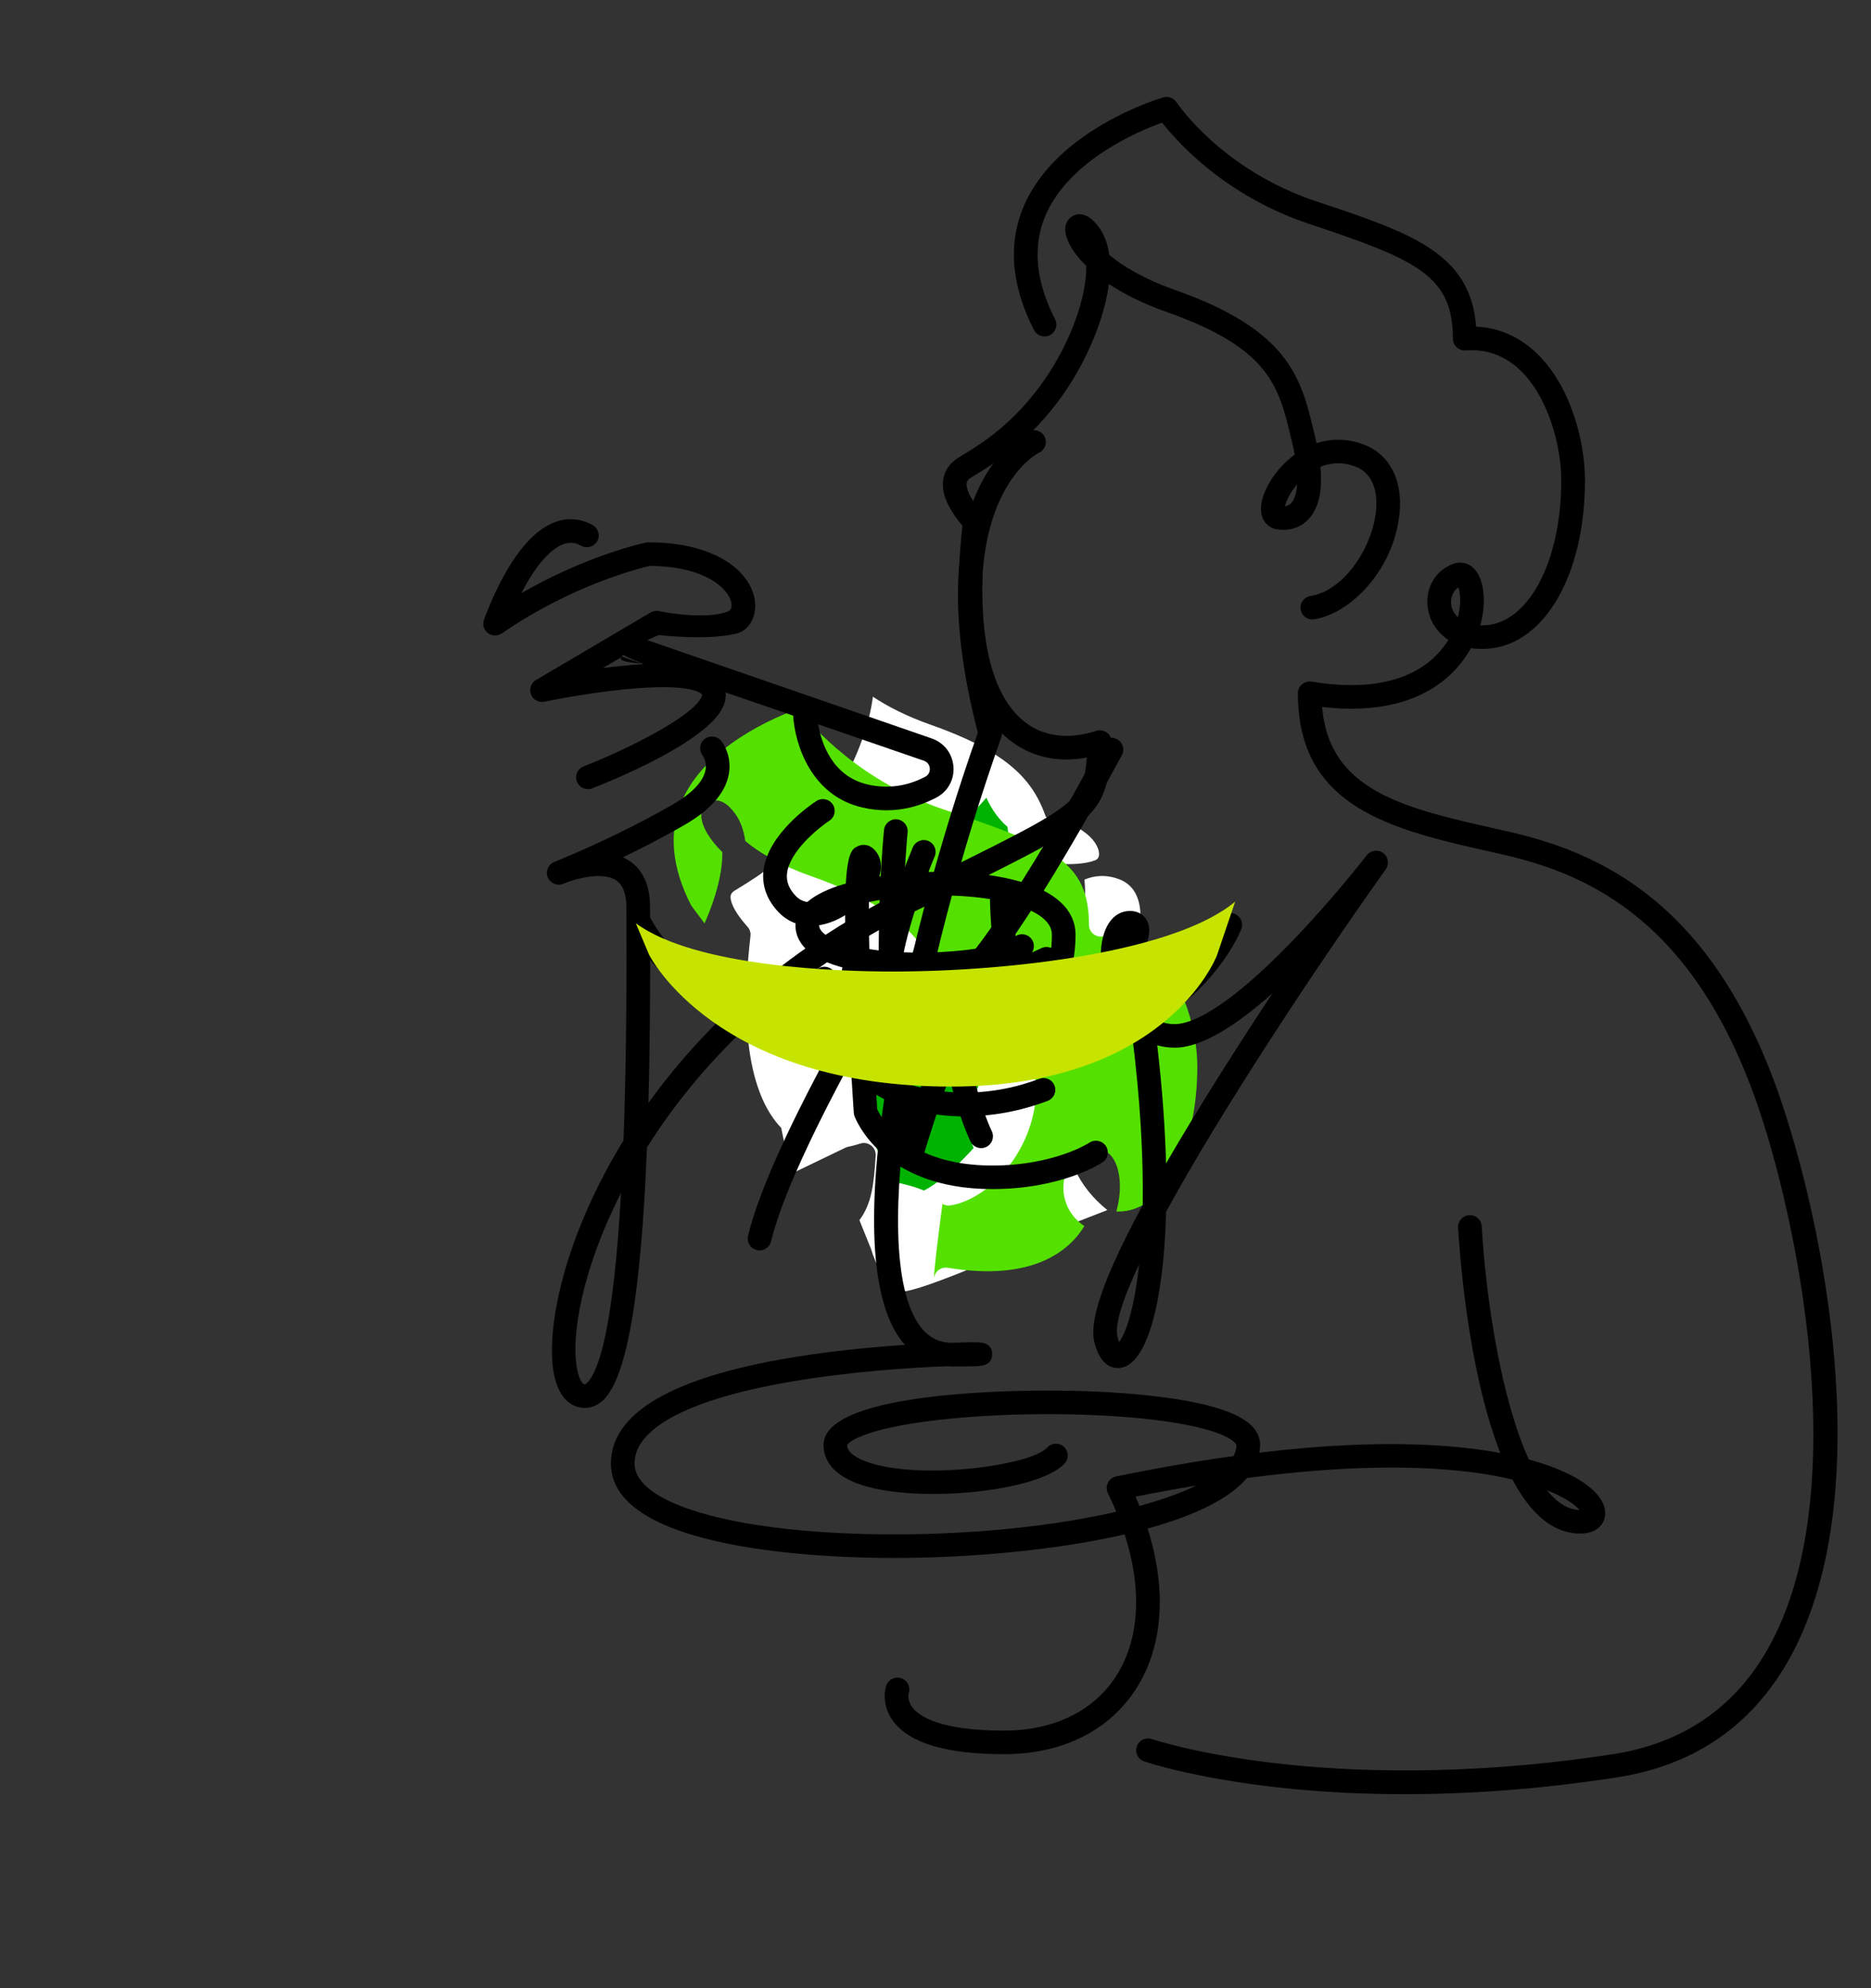 <svg xmlns="http://www.w3.org/2000/svg" xmlns:xlink="http://www.w3.org/1999/xlink" preserveAspectRatio="xMidYMid meet" width="640" height="680" viewBox="0 0 640 680" style="width:100%;height:100%"><rect x="0" y="0" width="640" height="680" fill="#333333" stroke="none"/><defs><animate repeatCount="1" dur="3s" begin="0s" xlink:href="#_R_G_L_28_G" fill="freeze" attributeName="opacity" from="0" to="1" keyTimes="0;0.056;0.444;1" values="0;0;1;1" keySplines="0.167 0.167 0.833 0.833;0.167 0.167 0.833 0.833;0 0 0 0" calcMode="spline"/><animateMotion repeatCount="indefinite" dur="3s" begin="0s" xlink:href="#_R_G_L_28_G" fill="freeze" keyTimes="0;0.244;0.5;0.756;1" path="M47.48 -83.04 C47.48,-83.04 47.48,-70.04 47.48,-70.04 C47.48,-70.04 47.48,-83.04 47.48,-83.04 C47.48,-83.04 47.48,-70.04 47.48,-70.04 C47.48,-70.04 47.48,-83.04 47.48,-83.04 " keyPoints="0;0.25;0.5;0.75;1" keySplines="0.167 0.167 0.833 0.833;0.167 0.167 0.833 0.833;0.167 0.167 0.833 0.833;0.167 0.167 0.833 0.833" calcMode="spline"/><animateTransform repeatCount="indefinite" dur="3s" begin="0s" xlink:href="#_R_G_L_28_G_N_2_T_0" fill="freeze" attributeName="transform" from="1 1" to="1 1" type="scale" additive="sum" keyTimes="0;0.244;0.5;0.756;1" values="1 1;1.03 1;1 1;1.03 1;1 1" keySplines="0.167 0.167 0.833 0.833;0.167 0.167 0.833 0.833;0.167 0.167 0.833 0.833;0.167 0.167 0.833 0.833" calcMode="spline"/><animate repeatCount="1" dur="3s" begin="0s" xlink:href="#_R_G_L_27_G" fill="freeze" attributeName="opacity" from="0" to="1" keyTimes="0;0.056;0.444;1" values="0;0;1;1" keySplines="0.167 0.167 0.833 0.833;0.167 0.167 0.833 0.833;0 0 0 0" calcMode="spline"/><animateMotion repeatCount="indefinite" dur="3s" begin="0s" xlink:href="#_R_G_L_27_G" fill="freeze" keyTimes="0;0.244;0.5;0.756;1" path="M71.54 -100.36 C71.54,-100.36 71.54,-87.36 71.54,-87.36 C71.54,-87.36 71.54,-100.36 71.54,-100.36 C71.54,-100.36 71.54,-87.36 71.54,-87.36 C71.54,-87.36 71.54,-100.36 71.54,-100.36 " keyPoints="0;0.25;0.5;0.75;1" keySplines="0.167 0.167 0.833 0.833;0.167 0.167 0.833 0.833;0.167 0.167 0.833 0.833;0.167 0.167 0.833 0.833" calcMode="spline"/><animateTransform repeatCount="indefinite" dur="3s" begin="0s" xlink:href="#_R_G_L_27_G_N_2_T_0" fill="freeze" attributeName="transform" from="1 1" to="1 1" type="scale" additive="sum" keyTimes="0;0.244;0.5;0.756;1" values="1 1;1.03 1;1 1;1.03 1;1 1" keySplines="0.167 0.167 0.833 0.833;0.167 0.167 0.833 0.833;0.167 0.167 0.833 0.833;0.167 0.167 0.833 0.833" calcMode="spline"/><animate repeatCount="1" dur="3s" begin="0s" xlink:href="#_R_G_L_26_G" fill="freeze" attributeName="opacity" from="0" to="1" keyTimes="0;0.111;0.5;1" values="0;0;1;1" keySplines="0.167 0.167 0.833 0.833;0.167 0.167 0.833 0.833;0 0 0 0" calcMode="spline"/><animateMotion repeatCount="indefinite" dur="3s" begin="0s" xlink:href="#_R_G_L_26_G" fill="freeze" keyTimes="0;0.244;0.5;0.756;1" path="M15.06 121.51 C15.06,121.51 15.06,134.51 15.06,134.51 C15.06,134.51 15.06,121.51 15.06,121.51 C15.06,121.51 15.06,134.51 15.06,134.51 C15.06,134.51 15.06,121.51 15.06,121.51 " keyPoints="0;0.25;0.5;0.75;1" keySplines="0.167 0.167 0.833 0.833;0.167 0.167 0.833 0.833;0.167 0.167 0.833 0.833;0.167 0.167 0.833 0.833" calcMode="spline"/><animateTransform repeatCount="indefinite" dur="3s" begin="0s" xlink:href="#_R_G_L_26_G_N_2_T_0" fill="freeze" attributeName="transform" from="1 1" to="1 1" type="scale" additive="sum" keyTimes="0;0.244;0.5;0.756;1" values="1 1;1.03 1;1 1;1.03 1;1 1" keySplines="0.167 0.167 0.833 0.833;0.167 0.167 0.833 0.833;0.167 0.167 0.833 0.833;0.167 0.167 0.833 0.833" calcMode="spline"/><animate repeatCount="1" dur="3s" begin="0s" xlink:href="#_R_G_L_25_G" fill="freeze" attributeName="opacity" from="0" to="1" keyTimes="0;0.111;0.5;1" values="0;0;1;1" keySplines="0.167 0.167 0.833 0.833;0.167 0.167 0.833 0.833;0 0 0 0" calcMode="spline"/><animateMotion repeatCount="indefinite" dur="3s" begin="0s" xlink:href="#_R_G_L_25_G" fill="freeze" keyTimes="0;0.244;0.5;0.756;1" path="M-31.45 104.62 C-31.45,104.62 -31.45,117.62 -31.45,117.62 C-31.45,117.62 -31.45,104.62 -31.45,104.62 C-31.45,104.62 -31.45,117.62 -31.45,117.62 C-31.45,117.62 -31.45,104.62 -31.45,104.62 " keyPoints="0;0.25;0.5;0.75;1" keySplines="0.167 0.167 0.833 0.833;0.167 0.167 0.833 0.833;0.167 0.167 0.833 0.833;0.167 0.167 0.833 0.833" calcMode="spline"/><animateTransform repeatCount="indefinite" dur="3s" begin="0s" xlink:href="#_R_G_L_25_G_N_2_T_0" fill="freeze" attributeName="transform" from="1 1" to="1 1" type="scale" additive="sum" keyTimes="0;0.244;0.5;0.756;1" values="1 1;1.03 1;1 1;1.03 1;1 1" keySplines="0.167 0.167 0.833 0.833;0.167 0.167 0.833 0.833;0.167 0.167 0.833 0.833;0.167 0.167 0.833 0.833" calcMode="spline"/><animate repeatCount="1" dur="3s" begin="0s" xlink:href="#_R_G_L_24_G" fill="freeze" attributeName="opacity" from="0" to="1" keyTimes="0;0.111;0.5;1" values="0;0;1;1" keySplines="0.167 0.167 0.833 0.833;0.167 0.167 0.833 0.833;0 0 0 0" calcMode="spline"/><animateMotion repeatCount="indefinite" dur="3s" begin="0s" xlink:href="#_R_G_L_24_G" fill="freeze" keyTimes="0;0.244;0.5;0.756;1" path="M-75.26 -85.73 C-75.26,-85.73 -75.26,-72.73 -75.26,-72.73 C-75.26,-72.73 -75.26,-85.73 -75.26,-85.73 C-75.26,-85.73 -75.26,-72.73 -75.26,-72.73 C-75.26,-72.73 -75.26,-85.73 -75.26,-85.73 " keyPoints="0;0.25;0.5;0.75;1" keySplines="0.167 0.167 0.833 0.833;0.167 0.167 0.833 0.833;0.167 0.167 0.833 0.833;0.167 0.167 0.833 0.833" calcMode="spline"/><animateTransform repeatCount="indefinite" dur="3s" begin="0s" xlink:href="#_R_G_L_24_G_N_2_T_0" fill="freeze" attributeName="transform" from="1 1" to="1 1" type="scale" additive="sum" keyTimes="0;0.244;0.5;0.756;1" values="1 1;1.03 1;1 1;1.03 1;1 1" keySplines="0.167 0.167 0.833 0.833;0.167 0.167 0.833 0.833;0.167 0.167 0.833 0.833;0.167 0.167 0.833 0.833" calcMode="spline"/><animate repeatCount="1" dur="3s" begin="0s" xlink:href="#_R_G_L_23_G" fill="freeze" attributeName="opacity" from="0" to="1" keyTimes="0;0.111;0.5;1" values="0;0;1;1" keySplines="0.167 0.167 0.833 0.833;0.167 0.167 0.833 0.833;0 0 0 0" calcMode="spline"/><animateMotion repeatCount="indefinite" dur="3s" begin="0s" xlink:href="#_R_G_L_23_G" fill="freeze" keyTimes="0;0.244;0.5;0.756;1" path="M-73.95 -50.03 C-73.95,-50.03 -73.95,-37.03 -73.95,-37.03 C-73.95,-37.03 -73.95,-50.03 -73.95,-50.03 C-73.95,-50.03 -73.95,-37.03 -73.95,-37.03 C-73.95,-37.03 -73.95,-50.03 -73.95,-50.03 " keyPoints="0;0.25;0.5;0.75;1" keySplines="0.167 0.167 0.833 0.833;0.167 0.167 0.833 0.833;0.167 0.167 0.833 0.833;0.167 0.167 0.833 0.833" calcMode="spline"/><animateTransform repeatCount="indefinite" dur="3s" begin="0s" xlink:href="#_R_G_L_23_G_N_2_T_0" fill="freeze" attributeName="transform" from="1 1" to="1 1" type="scale" additive="sum" keyTimes="0;0.244;0.5;0.756;1" values="1 1;1.03 1;1 1;1.03 1;1 1" keySplines="0.167 0.167 0.833 0.833;0.167 0.167 0.833 0.833;0.167 0.167 0.833 0.833;0.167 0.167 0.833 0.833" calcMode="spline"/><animate repeatCount="1" dur="3s" begin="0s" xlink:href="#_R_G_L_22_G" fill="freeze" attributeName="opacity" from="0" to="1" keyTimes="0;0.278;0.667;1" values="0;0;1;1" keySplines="0.167 0.167 0.833 0.833;0.167 0.167 0.833 0.833;0 0 0 0" calcMode="spline"/><animateMotion repeatCount="indefinite" dur="3s" begin="0s" xlink:href="#_R_G_L_22_G" fill="freeze" keyTimes="0;0.244;0.5;0.756;1" path="M25 41.17 C25,41.17 25,54.17 25,54.17 C25,54.17 25,41.17 25,41.17 C25,41.17 25,54.17 25,54.17 C25,54.17 25,41.17 25,41.17 " keyPoints="0;0.25;0.5;0.75;1" keySplines="0.167 0.167 0.833 0.833;0.167 0.167 0.833 0.833;0.167 0.167 0.833 0.833;0.167 0.167 0.833 0.833" calcMode="spline"/><animateTransform repeatCount="indefinite" dur="3s" begin="0s" xlink:href="#_R_G_L_22_G_N_2_T_0" fill="freeze" attributeName="transform" from="1 1" to="1 1" type="scale" additive="sum" keyTimes="0;0.244;0.5;0.756;1" values="1 1;1.03 1;1 1;1.03 1;1 1" keySplines="0.167 0.167 0.833 0.833;0.167 0.167 0.833 0.833;0.167 0.167 0.833 0.833;0.167 0.167 0.833 0.833" calcMode="spline"/><animate repeatCount="1" dur="3s" begin="0s" xlink:href="#_R_G_L_21_G" fill="freeze" attributeName="opacity" from="0" to="1" keyTimes="0;0.056;0.444;1" values="0;0;1;1" keySplines="0.167 0.167 0.833 0.833;0.167 0.167 0.833 0.833;0 0 0 0" calcMode="spline"/><animateMotion repeatCount="indefinite" dur="3s" begin="0s" xlink:href="#_R_G_L_21_G" fill="freeze" keyTimes="0;0.244;0.5;0.756;1" path="M104.65 -78.81 C104.65,-78.81 104.65,-65.81 104.65,-65.81 C104.65,-65.81 104.65,-78.81 104.65,-78.81 C104.65,-78.81 104.65,-65.81 104.65,-65.81 C104.65,-65.81 104.65,-78.81 104.65,-78.81 " keyPoints="0;0.25;0.5;0.75;1" keySplines="0.167 0.167 0.833 0.833;0.167 0.167 0.833 0.833;0.167 0.167 0.833 0.833;0.167 0.167 0.833 0.833" calcMode="spline"/><animateTransform repeatCount="indefinite" dur="3s" begin="0s" xlink:href="#_R_G_L_21_G_N_2_T_0" fill="freeze" attributeName="transform" from="1 1" to="1 1" type="scale" additive="sum" keyTimes="0;0.244;0.5;0.756;1" values="1 1;1.03 1;1 1;1.03 1;1 1" keySplines="0.167 0.167 0.833 0.833;0.167 0.167 0.833 0.833;0.167 0.167 0.833 0.833;0.167 0.167 0.833 0.833" calcMode="spline"/><animate repeatCount="1" dur="3s" begin="0s" xlink:href="#_R_G_L_20_G" fill="freeze" attributeName="opacity" from="0" to="1" keyTimes="0;0.056;0.444;1" values="0;0;1;1" keySplines="0.167 0.167 0.833 0.833;0.167 0.167 0.833 0.833;0 0 0 0" calcMode="spline"/><animateMotion repeatCount="indefinite" dur="3s" begin="0s" xlink:href="#_R_G_L_20_G" fill="freeze" keyTimes="0;0.244;0.5;0.756;1" path="M73.23 -117.93 C73.23,-117.93 73.23,-104.93 73.23,-104.93 C73.23,-104.93 73.23,-117.93 73.23,-117.93 C73.23,-117.93 73.23,-104.93 73.23,-104.93 C73.23,-104.93 73.23,-117.93 73.23,-117.93 " keyPoints="0;0.25;0.5;0.75;1" keySplines="0.167 0.167 0.833 0.833;0.167 0.167 0.833 0.833;0.167 0.167 0.833 0.833;0.167 0.167 0.833 0.833" calcMode="spline"/><animateTransform repeatCount="indefinite" dur="3s" begin="0s" xlink:href="#_R_G_L_20_G_N_2_T_0" fill="freeze" attributeName="transform" from="1 1" to="1 1" type="scale" additive="sum" keyTimes="0;0.244;0.5;0.756;1" values="1 1;1.03 1;1 1;1.03 1;1 1" keySplines="0.167 0.167 0.833 0.833;0.167 0.167 0.833 0.833;0.167 0.167 0.833 0.833;0.167 0.167 0.833 0.833" calcMode="spline"/><animate repeatCount="1" dur="3s" begin="0s" xlink:href="#_R_G_L_19_G" fill="freeze" attributeName="opacity" from="0" to="1" keyTimes="0;0.056;0.444;1" values="0;0;1;1" keySplines="0.167 0.167 0.833 0.833;0.167 0.167 0.833 0.833;0 0 0 0" calcMode="spline"/><animateMotion repeatCount="indefinite" dur="3s" begin="0s" xlink:href="#_R_G_L_19_G" fill="freeze" keyTimes="0;0.244;0.5;0.756;1" path="M0 0 C0,0 0,13 0,13 C0,13 0,0 0,0 C0,0 0,13 0,13 C0,13 0,0 0,0 " keyPoints="0;0.25;0.5;0.75;1" keySplines="0.167 0.167 0.833 0.833;0.167 0.167 0.833 0.833;0.167 0.167 0.833 0.833;0.167 0.167 0.833 0.833" calcMode="spline"/><animateTransform repeatCount="indefinite" dur="3s" begin="0s" xlink:href="#_R_G_L_19_G_N_2_T_0" fill="freeze" attributeName="transform" from="1 1" to="1 1" type="scale" additive="sum" keyTimes="0;0.244;0.5;0.756;1" values="1 1;1.03 1;1 1;1.03 1;1 1" keySplines="0.167 0.167 0.833 0.833;0.167 0.167 0.833 0.833;0.167 0.167 0.833 0.833;0.167 0.167 0.833 0.833" calcMode="spline"/><animate repeatCount="1" dur="3s" begin="0s" xlink:href="#_R_G_L_18_G" fill="freeze" attributeName="opacity" from="0" to="1" keyTimes="0;0.056;0.444;1" values="0;0;1;1" keySplines="0.167 0.167 0.833 0.833;0.167 0.167 0.833 0.833;0 0 0 0" calcMode="spline"/><animateMotion repeatCount="indefinite" dur="3s" begin="0s" xlink:href="#_R_G_L_18_G" fill="freeze" keyTimes="0;0.244;0.5;0.756;1" path="M-63.77 -72.03 C-63.77,-72.03 -63.77,-59.03 -63.77,-59.03 C-63.77,-59.03 -63.77,-72.03 -63.77,-72.03 C-63.77,-72.03 -63.77,-59.03 -63.77,-59.03 C-63.77,-59.03 -63.77,-72.03 -63.77,-72.03 " keyPoints="0;0.25;0.5;0.75;1" keySplines="0.167 0.167 0.833 0.833;0.167 0.167 0.833 0.833;0.167 0.167 0.833 0.833;0.167 0.167 0.833 0.833" calcMode="spline"/><animateTransform repeatCount="indefinite" dur="3s" begin="0s" xlink:href="#_R_G_L_18_G" fill="freeze" attributeName="transform" from="0" to="0" type="rotate" additive="sum" keyTimes="0;0.244;0.5;0.756;1" values="0;-9;0;-9;0" keySplines="0.167 0.167 0.833 0.833;0.167 0.167 0.833 0.833;0.167 0.167 0.833 0.833;0.167 0.167 0.833 0.833" calcMode="spline"/><animateTransform repeatCount="indefinite" dur="3s" begin="0s" xlink:href="#_R_G_L_18_G" fill="freeze" attributeName="transform" from="63.775 72.033" to="63.775 72.033" type="translate" additive="sum" keyTimes="0;1" values="63.775 72.033;63.775 72.033" keySplines="0 0 1 1" calcMode="spline"/><animateTransform repeatCount="indefinite" dur="3s" begin="0s" xlink:href="#_R_G_L_18_G_N_2_T_0" fill="freeze" attributeName="transform" from="1 1" to="1 1" type="scale" additive="sum" keyTimes="0;0.244;0.5;0.756;1" values="1 1;1.03 1;1 1;1.03 1;1 1" keySplines="0.167 0.167 0.833 0.833;0.167 0.167 0.833 0.833;0.167 0.167 0.833 0.833;0.167 0.167 0.833 0.833" calcMode="spline"/><animate repeatCount="1" dur="3s" begin="0s" xlink:href="#_R_G_L_17_G" fill="freeze" attributeName="opacity" from="0" to="1" keyTimes="0;0.111;0.5;1" values="0;0;1;1" keySplines="0.167 0.167 0.833 0.833;0.167 0.167 0.833 0.833;0 0 0 0" calcMode="spline"/><animateMotion repeatCount="indefinite" dur="3s" begin="0s" xlink:href="#_R_G_L_17_G" fill="freeze" keyTimes="0;0.244;0.5;0.756;1" path="M39.14 -112.08 C39.14,-112.08 39.14,-100.58 39.14,-100.58 C39.14,-100.58 39.14,-112.08 39.14,-112.08 C39.14,-112.08 39.14,-100.58 39.14,-100.58 C39.14,-100.58 39.14,-112.08 39.14,-112.08 " keyPoints="0;0.25;0.5;0.75;1" keySplines="0.167 0.167 0.833 0.833;0.167 0.167 0.833 0.833;0.167 0.167 0.833 0.833;0.167 0.167 0.833 0.833" calcMode="spline"/><animate repeatCount="1" dur="3s" begin="0s" xlink:href="#_R_G_L_16_G" fill="freeze" attributeName="opacity" from="0" to="1" keyTimes="0;0.111;0.5;1" values="0;0;1;1" keySplines="0.167 0.167 0.833 0.833;0.167 0.167 0.833 0.833;0 0 0 0" calcMode="spline"/><animateMotion repeatCount="indefinite" dur="3s" begin="0s" xlink:href="#_R_G_L_16_G" fill="freeze" keyTimes="0;0.244;0.5;0.756;1" path="M43.33 -127.6 C43.33,-127.6 43.33,-110.6 43.33,-110.6 C43.33,-110.6 43.33,-127.6 43.33,-127.6 C43.33,-127.6 43.33,-110.6 43.33,-110.6 C43.33,-110.6 43.33,-127.6 43.33,-127.6 " keyPoints="0;0.25;0.5;0.75;1" keySplines="0.167 0.167 0.833 0.833;0.167 0.167 0.833 0.833;0.167 0.167 0.833 0.833;0.167 0.167 0.833 0.833" calcMode="spline"/><animate repeatCount="1" dur="3s" begin="0s" xlink:href="#_R_G_L_15_G" fill="freeze" attributeName="opacity" from="0" to="1" keyTimes="0;0.111;0.5;1" values="0;0;1;1" keySplines="0.167 0.167 0.833 0.833;0.167 0.167 0.833 0.833;0 0 0 0" calcMode="spline"/><animateMotion repeatCount="indefinite" dur="3s" begin="0s" xlink:href="#_R_G_L_15_G" fill="freeze" keyTimes="0;0.244;0.5;0.756;1" path="M28.97 -75.36 C28.97,-75.36 30.47,-63.86 30.47,-63.86 C30.47,-63.86 28.97,-75.36 28.97,-75.36 C28.97,-75.36 30.47,-63.86 30.47,-63.86 C30.47,-63.86 28.97,-75.36 28.97,-75.36 " keyPoints="0;0.25;0.5;0.75;1" keySplines="0.167 0.167 0.833 0.833;0.167 0.167 0.833 0.833;0.167 0.167 0.833 0.833;0.167 0.167 0.833 0.833" calcMode="spline"/><animate repeatCount="1" dur="3s" begin="0s" xlink:href="#_R_G_L_14_G" fill="freeze" attributeName="opacity" from="0" to="1" keyTimes="0;0.389;1" values="0;1;1" keySplines="0.167 0.167 0.833 0.833;0 0 0 0" calcMode="spline"/><animateMotion repeatCount="indefinite" dur="3s" begin="0s" xlink:href="#_R_G_L_14_G" fill="freeze" keyTimes="0;0.244;0.5;0.756;1" path="M0 0 C0,0 0,13 0,13 C0,13 0,0 0,0 C0,0 0,13 0,13 C0,13 0,0 0,0 " keyPoints="0;0.25;0.5;0.75;1" keySplines="0.167 0.167 0.833 0.833;0.167 0.167 0.833 0.833;0.167 0.167 0.833 0.833;0.167 0.167 0.833 0.833" calcMode="spline"/><animateTransform repeatCount="indefinite" dur="3s" begin="0s" xlink:href="#_R_G_L_14_G_N_2_T_0" fill="freeze" attributeName="transform" from="1 1" to="1 1" type="scale" additive="sum" keyTimes="0;0.244;0.5;0.756;1" values="1 1;1.03 1;1 1;1.03 1;1 1" keySplines="0.167 0.167 0.833 0.833;0.167 0.167 0.833 0.833;0.167 0.167 0.833 0.833;0.167 0.167 0.833 0.833" calcMode="spline"/><animate repeatCount="1" dur="3s" begin="0s" xlink:href="#_R_G_L_13_G" fill="freeze" attributeName="opacity" from="0" to="1" keyTimes="0;0.389;1" values="0;1;1" keySplines="0.167 0.167 0.833 0.833;0 0 0 0" calcMode="spline"/><animateMotion repeatCount="indefinite" dur="3s" begin="0s" xlink:href="#_R_G_L_13_G" fill="freeze" keyTimes="0;0.244;0.5;0.756;1" path="M0 0 C0,0 0,13 0,13 C0,13 0,0 0,0 C0,0 0,13 0,13 C0,13 0,0 0,0 " keyPoints="0;0.25;0.5;0.75;1" keySplines="0.167 0.167 0.833 0.833;0.167 0.167 0.833 0.833;0.167 0.167 0.833 0.833;0.167 0.167 0.833 0.833" calcMode="spline"/><animateTransform repeatCount="indefinite" dur="3s" begin="0s" xlink:href="#_R_G_L_13_G_N_2_T_0" fill="freeze" attributeName="transform" from="1 1" to="1 1" type="scale" additive="sum" keyTimes="0;0.244;0.5;0.756;1" values="1 1;1.03 1;1 1;1.03 1;1 1" keySplines="0.167 0.167 0.833 0.833;0.167 0.167 0.833 0.833;0.167 0.167 0.833 0.833;0.167 0.167 0.833 0.833" calcMode="spline"/><animate repeatCount="1" dur="3s" begin="0s" xlink:href="#_R_G_L_12_G" fill="freeze" attributeName="opacity" from="0" to="1" keyTimes="0;0.222;0.611;1" values="0;0;1;1" keySplines="0.167 0.167 0.833 0.833;0.167 0.167 0.833 0.833;0 0 0 0" calcMode="spline"/><animateMotion repeatCount="indefinite" dur="3s" begin="0s" xlink:href="#_R_G_L_12_G" fill="freeze" keyTimes="0;0.244;0.5;0.756;1" path="M54.56 -27.94 C54.56,-27.94 54.56,-14.94 54.56,-14.94 C54.56,-14.94 54.56,-27.94 54.56,-27.94 C54.56,-27.94 54.56,-14.94 54.56,-14.94 C54.56,-14.94 54.56,-27.94 54.56,-27.94 " keyPoints="0;0.25;0.5;0.75;1" keySplines="0.167 0.167 0.833 0.833;0.167 0.167 0.833 0.833;0.167 0.167 0.833 0.833;0.167 0.167 0.833 0.833" calcMode="spline"/><animate repeatCount="1" dur="3s" begin="0s" xlink:href="#_R_G_L_11_G" fill="freeze" attributeName="opacity" from="0" to="1" keyTimes="0;0.222;0.611;1" values="0;0;1;1" keySplines="0.167 0.167 0.833 0.833;0.167 0.167 0.833 0.833;0 0 0 0" calcMode="spline"/><animateMotion repeatCount="indefinite" dur="3s" begin="0s" xlink:href="#_R_G_L_11_G" fill="freeze" keyTimes="0;0.244;0.5;0.756;1" path="M0 0 C0,0 0,13 0,13 C0,13 0,0 0,0 C0,0 0,13 0,13 C0,13 0,0 0,0 " keyPoints="0;0.25;0.5;0.75;1" keySplines="0.167 0.167 0.833 0.833;0.167 0.167 0.833 0.833;0.167 0.167 0.833 0.833;0.167 0.167 0.833 0.833" calcMode="spline"/><animateTransform repeatCount="indefinite" dur="3s" begin="0s" xlink:href="#_R_G_L_11_G_N_2_T_0" fill="freeze" attributeName="transform" from="1 1" to="1 1" type="scale" additive="sum" keyTimes="0;0.244;0.5;0.756;1" values="1 1;1.03 1;1 1;1.03 1;1 1" keySplines="0.167 0.167 0.833 0.833;0.167 0.167 0.833 0.833;0.167 0.167 0.833 0.833;0.167 0.167 0.833 0.833" calcMode="spline"/><animate repeatCount="1" dur="3s" begin="0s" xlink:href="#_R_G_L_10_G" fill="freeze" attributeName="opacity" from="0" to="1" keyTimes="0;0.222;0.611;1" values="0;0;1;1" keySplines="0.167 0.167 0.833 0.833;0.167 0.167 0.833 0.833;0 0 0 0" calcMode="spline"/><animateMotion repeatCount="indefinite" dur="3s" begin="0s" xlink:href="#_R_G_L_10_G" fill="freeze" keyTimes="0;0.244;0.5;0.756;1" path="M15.63 21.36 C15.63,21.36 15.63,34.36 15.63,34.36 C15.63,34.36 15.63,21.36 15.63,21.36 C15.63,21.36 15.63,34.36 15.63,34.36 C15.63,34.36 15.63,21.36 15.63,21.36 " keyPoints="0;0.25;0.5;0.75;1" keySplines="0.167 0.167 0.833 0.833;0.167 0.167 0.833 0.833;0.167 0.167 0.833 0.833;0.167 0.167 0.833 0.833" calcMode="spline"/><animateTransform repeatCount="indefinite" dur="3s" begin="0s" xlink:href="#_R_G_L_10_G_N_2_T_0" fill="freeze" attributeName="transform" from="1 1" to="1 1" type="scale" additive="sum" keyTimes="0;0.244;0.5;0.756;1" values="1 1;1.03 1;1 1;1.03 1;1 1" keySplines="0.167 0.167 0.833 0.833;0.167 0.167 0.833 0.833;0.167 0.167 0.833 0.833;0.167 0.167 0.833 0.833" calcMode="spline"/><animate repeatCount="1" dur="3s" begin="0s" xlink:href="#_R_G_L_9_G" fill="freeze" attributeName="opacity" from="0" to="1" keyTimes="0;0.222;0.611;1" values="0;0;1;1" keySplines="0.167 0.167 0.833 0.833;0.167 0.167 0.833 0.833;0 0 0 0" calcMode="spline"/><animateMotion repeatCount="indefinite" dur="3s" begin="0s" xlink:href="#_R_G_L_9_G" fill="freeze" keyTimes="0;0.244;0.5;0.756;1" path="M-15.97 27.42 C-15.97,27.42 -15.97,40.42 -15.97,40.42 C-15.97,40.42 -15.97,27.42 -15.97,27.42 C-15.97,27.42 -15.97,40.42 -15.97,40.42 C-15.97,40.42 -15.97,27.42 -15.97,27.42 " keyPoints="0;0.25;0.5;0.75;1" keySplines="0.167 0.167 0.833 0.833;0.167 0.167 0.833 0.833;0.167 0.167 0.833 0.833;0.167 0.167 0.833 0.833" calcMode="spline"/><animateTransform repeatCount="indefinite" dur="3s" begin="0s" xlink:href="#_R_G_L_9_G_N_2_T_0" fill="freeze" attributeName="transform" from="1 1" to="1 1" type="scale" additive="sum" keyTimes="0;0.244;0.5;0.756;1" values="1 1;1.03 1;1 1;1.03 1;1 1" keySplines="0.167 0.167 0.833 0.833;0.167 0.167 0.833 0.833;0.167 0.167 0.833 0.833;0.167 0.167 0.833 0.833" calcMode="spline"/><animate repeatCount="1" dur="3s" begin="0s" xlink:href="#_R_G_L_8_G" fill="freeze" attributeName="opacity" from="0" to="1" keyTimes="0;0.222;0.611;1" values="0;0;1;1" keySplines="0.167 0.167 0.833 0.833;0.167 0.167 0.833 0.833;0 0 0 0" calcMode="spline"/><animateMotion repeatCount="indefinite" dur="3s" begin="0s" xlink:href="#_R_G_L_8_G" fill="freeze" keyTimes="0;0.244;0.5;0.756;1" path="M86.4 33.16 C86.4,33.16 86.4,46.16 86.4,46.16 C86.4,46.16 86.4,33.16 86.4,33.16 C86.4,33.16 86.4,46.16 86.4,46.16 C86.4,46.16 86.4,33.16 86.4,33.16 " keyPoints="0;0.25;0.5;0.75;1" keySplines="0.167 0.167 0.833 0.833;0.167 0.167 0.833 0.833;0.167 0.167 0.833 0.833;0.167 0.167 0.833 0.833" calcMode="spline"/><animateTransform repeatCount="indefinite" dur="3s" begin="0s" xlink:href="#_R_G_L_8_G_N_2_T_0" fill="freeze" attributeName="transform" from="1 1" to="1 1" type="scale" additive="sum" keyTimes="0;0.244;0.5;0.756;1" values="1 1;1.03 1;1 1;1.03 1;1 1" keySplines="0.167 0.167 0.833 0.833;0.167 0.167 0.833 0.833;0.167 0.167 0.833 0.833;0.167 0.167 0.833 0.833" calcMode="spline"/><animate repeatCount="1" dur="3s" begin="0s" xlink:href="#_R_G_L_7_G" fill="freeze" attributeName="opacity" from="0" to="1" keyTimes="0;0.056;0.444;1" values="0;0;1;1" keySplines="0.167 0.167 0.833 0.833;0.167 0.167 0.833 0.833;0 0 0 0" calcMode="spline"/><animateMotion repeatCount="indefinite" dur="3s" begin="0s" xlink:href="#_R_G_L_7_G" fill="freeze" keyTimes="0;0.244;0.5;0.756;1" path="M2.83 102.35 C2.83,102.35 2.83,115.35 2.83,115.35 C2.83,115.35 2.83,102.35 2.83,102.35 C2.83,102.35 2.83,115.35 2.83,115.35 C2.83,115.35 2.83,102.35 2.83,102.35 " keyPoints="0;0.25;0.5;0.75;1" keySplines="0.167 0.167 0.833 0.833;0.167 0.167 0.833 0.833;0.167 0.167 0.833 0.833;0.167 0.167 0.833 0.833" calcMode="spline"/><animateTransform repeatCount="indefinite" dur="3s" begin="0s" xlink:href="#_R_G_L_7_G_N_2_T_0" fill="freeze" attributeName="transform" from="1 1" to="1 1" type="scale" additive="sum" keyTimes="0;0.244;0.5;0.756;1" values="1 1;1.03 1;1 1;1.03 1;1 1" keySplines="0.167 0.167 0.833 0.833;0.167 0.167 0.833 0.833;0.167 0.167 0.833 0.833;0.167 0.167 0.833 0.833" calcMode="spline"/><animate repeatCount="1" dur="3s" begin="0s" xlink:href="#_R_G_L_6_G" fill="freeze" attributeName="opacity" from="0" to="1" keyTimes="0;0.056;0.444;1" values="0;0;1;1" keySplines="0.167 0.167 0.833 0.833;0.167 0.167 0.833 0.833;0 0 0 0" calcMode="spline"/><animateMotion repeatCount="indefinite" dur="3s" begin="0s" xlink:href="#_R_G_L_6_G" fill="freeze" keyTimes="0;0.244;0.5;0.756;1" path="M6.24 132 C6.24,132 6.24,145 6.24,145 C6.24,145 6.24,132 6.24,132 C6.24,132 6.24,145 6.24,145 C6.24,145 6.24,132 6.24,132 " keyPoints="0;0.25;0.5;0.75;1" keySplines="0.167 0.167 0.833 0.833;0.167 0.167 0.833 0.833;0.167 0.167 0.833 0.833;0.167 0.167 0.833 0.833" calcMode="spline"/><animateTransform repeatCount="indefinite" dur="3s" begin="0s" xlink:href="#_R_G_L_6_G_N_2_T_0" fill="freeze" attributeName="transform" from="1 1" to="1 1" type="scale" additive="sum" keyTimes="0;0.244;0.5;0.756;1" values="1 1;1.03 1;1 1;1.03 1;1 1" keySplines="0.167 0.167 0.833 0.833;0.167 0.167 0.833 0.833;0.167 0.167 0.833 0.833;0.167 0.167 0.833 0.833" calcMode="spline"/><animate repeatCount="1" dur="3s" begin="0s" xlink:href="#_R_G_L_5_G" fill="freeze" attributeName="opacity" from="0" to="1" keyTimes="0;0.056;0.444;1" values="0;0;1;1" keySplines="0.167 0.167 0.833 0.833;0.167 0.167 0.833 0.833;0 0 0 0" calcMode="spline"/><animateMotion repeatCount="indefinite" dur="3s" begin="0s" xlink:href="#_R_G_L_5_G" fill="freeze" keyTimes="0;0.244;0.5;0.756;1" path="M0 0 C0,0 0,13 0,13 C0,13 0,0 0,0 C0,0 0,13 0,13 C0,13 0,0 0,0 " keyPoints="0;0.25;0.5;0.75;1" keySplines="0.167 0.167 0.833 0.833;0.167 0.167 0.833 0.833;0.167 0.167 0.833 0.833;0.167 0.167 0.833 0.833" calcMode="spline"/><animateTransform repeatCount="indefinite" dur="3s" begin="0s" xlink:href="#_R_G_L_5_G_N_2_T_0" fill="freeze" attributeName="transform" from="1 1" to="1 1" type="scale" additive="sum" keyTimes="0;0.244;0.5;0.756;1" values="1 1;1.03 1;1 1;1.03 1;1 1" keySplines="0.167 0.167 0.833 0.833;0.167 0.167 0.833 0.833;0.167 0.167 0.833 0.833;0.167 0.167 0.833 0.833" calcMode="spline"/><animate repeatCount="1" dur="3s" begin="0s" xlink:href="#_R_G_L_4_G" fill="freeze" attributeName="opacity" from="0" to="1" keyTimes="0;0.056;0.444;1" values="0;0;1;1" keySplines="0.167 0.167 0.833 0.833;0.167 0.167 0.833 0.833;0 0 0 0" calcMode="spline"/><animateMotion repeatCount="indefinite" dur="3s" begin="0s" xlink:href="#_R_G_L_4_G" fill="freeze" keyTimes="0;0.244;0.5;0.756;1" path="M-7.64 132.68 C-7.64,132.68 -7.64,145.68 -7.64,145.68 C-7.64,145.68 -7.64,132.68 -7.64,132.68 C-7.64,132.68 -7.64,145.68 -7.64,145.68 C-7.64,145.68 -7.64,132.68 -7.64,132.68 " keyPoints="0;0.25;0.5;0.75;1" keySplines="0.167 0.167 0.833 0.833;0.167 0.167 0.833 0.833;0.167 0.167 0.833 0.833;0.167 0.167 0.833 0.833" calcMode="spline"/><animateTransform repeatCount="indefinite" dur="3s" begin="0s" xlink:href="#_R_G_L_4_G_N_2_T_0" fill="freeze" attributeName="transform" from="1 1" to="1 1" type="scale" additive="sum" keyTimes="0;0.244;0.5;0.756;1" values="1 1;1.03 1;1 1;1.03 1;1 1" keySplines="0.167 0.167 0.833 0.833;0.167 0.167 0.833 0.833;0.167 0.167 0.833 0.833;0.167 0.167 0.833 0.833" calcMode="spline"/><animate repeatCount="1" dur="3s" begin="0s" xlink:href="#_R_G_L_3_G" fill="freeze" attributeName="opacity" from="0" to="1" keyTimes="0;0.333;0.722;1" values="0;0;1;1" keySplines="0.167 0.167 0.833 0.833;0.167 0.167 0.833 0.833;0 0 0 0" calcMode="spline"/><animateMotion repeatCount="indefinite" dur="3s" begin="0s" xlink:href="#_R_G_L_3_G" fill="freeze" keyTimes="0;0.244;0.5;0.756;1" path="M-116.19 39.16 C-116.19,39.16 -116.19,46.66 -116.19,46.66 C-116.19,46.66 -116.19,39.16 -116.19,39.16 C-116.19,39.16 -116.19,46.66 -116.19,46.66 C-116.19,46.66 -116.19,39.16 -116.19,39.16 " keyPoints="0;0.25;0.5;0.75;1" keySplines="0.167 0.167 0.833 0.833;0.167 0.167 0.833 0.833;0.167 0.167 0.833 0.833;0.167 0.167 0.833 0.833" calcMode="spline"/><animate repeatCount="1" dur="3s" begin="0s" xlink:href="#_R_G_L_2_G" fill="freeze" attributeName="opacity" from="0" to="1" keyTimes="0;0.056;0.444;1" values="0;0;1;1" keySplines="0.167 0.167 0.833 0.833;0.167 0.167 0.833 0.833;0 0 0 0" calcMode="spline"/><animateMotion repeatCount="indefinite" dur="3s" begin="0s" xlink:href="#_R_G_L_2_G" fill="freeze" keyTimes="0;0.244;0.5;0.756;1" path="M-116.19 39.16 C-116.19,39.16 -116.19,52.16 -116.19,52.16 C-116.19,52.16 -116.19,39.16 -116.19,39.16 C-116.19,39.16 -116.19,52.16 -116.19,52.16 C-116.19,52.16 -116.19,39.16 -116.19,39.16 " keyPoints="0;0.25;0.5;0.75;1" keySplines="0.167 0.167 0.833 0.833;0.167 0.167 0.833 0.833;0.167 0.167 0.833 0.833;0.167 0.167 0.833 0.833" calcMode="spline"/><animateTransform repeatCount="indefinite" dur="3s" begin="0s" xlink:href="#_R_G_L_2_G_N_2_T_0" fill="freeze" attributeName="transform" from="1 1" to="1 1" type="scale" additive="sum" keyTimes="0;0.244;0.5;0.756;1" values="1 1;1.03 1;1 1;1.03 1;1 1" keySplines="0.167 0.167 0.833 0.833;0.167 0.167 0.833 0.833;0.167 0.167 0.833 0.833;0.167 0.167 0.833 0.833" calcMode="spline"/><animate repeatCount="1" dur="3s" begin="0s" xlink:href="#_R_G_L_1_G" fill="freeze" attributeName="opacity" from="0" to="1" keyTimes="0;0.333;0.722;1" values="0;0;1;1" keySplines="0.167 0.167 0.833 0.833;0.167 0.167 0.833 0.833;0 0 0 0" calcMode="spline"/><animateMotion repeatCount="indefinite" dur="3s" begin="0s" xlink:href="#_R_G_L_1_G" fill="freeze" keyTimes="0;0.244;0.5;0.756;1" path="M-116.34 164.18 C-116.34,164.18 -116.34,171.68 -116.34,171.68 C-116.34,171.68 -116.34,164.18 -116.34,164.18 C-116.34,164.18 -116.34,171.68 -116.34,171.68 C-116.34,171.68 -116.34,164.18 -116.34,164.18 " keyPoints="0;0.25;0.5;0.75;1" keySplines="0.167 0.167 0.833 0.833;0.167 0.167 0.833 0.833;0.167 0.167 0.833 0.833;0.167 0.167 0.833 0.833" calcMode="spline"/><animate repeatCount="1" dur="3s" begin="0s" xlink:href="#_R_G_L_0_G" fill="freeze" attributeName="opacity" from="0" to="1" keyTimes="0;0.389;0.778;1" values="0;0;1;1" keySplines="0.167 0.167 0.833 0.833;0.167 0.167 0.833 0.833;0 0 0 0" calcMode="spline"/><animateMotion repeatCount="indefinite" dur="3s" begin="0s" xlink:href="#_R_G_L_0_G" fill="freeze" keyTimes="0;0.244;0.5;0.756;1" path="M-115.87 157.15 C-115.87,157.15 -115.87,164.65 -115.87,164.65 C-115.87,164.65 -115.87,157.15 -115.87,157.15 C-115.87,157.15 -115.87,164.65 -115.87,164.65 C-115.87,164.65 -115.87,157.15 -115.87,157.15 " keyPoints="0;0.25;0.5;0.75;1" keySplines="0.167 0.167 0.833 0.833;0.167 0.167 0.833 0.833;0.167 0.167 0.833 0.833;0.167 0.167 0.833 0.833" calcMode="spline"/><animate attributeType="XML" attributeName="opacity" dur="3s" from="0" to="1" xlink:href="#time_group"/></defs><g id="_R_G"><g id="_R_G_L_28_G_N_2_N_1_T_0" transform=" translate(320, 340) scale(1.7, 1.7) translate(0, 0)"><g id="_R_G_L_28_G_N_2_T_0" transform=" translate(0, 0)"><g id="_R_G_L_28_G"><path id="_R_G_L_28_G_D_0_P_0" fill="#ffffff" fill-opacity="1" fill-rule="nonzero" d=" M-41.22 -19.75 C-41.3,-19.13 -41.15,-17.28 -37.81,-13.53 C-37.36,-13.02 -37.15,-12.35 -37.23,-11.69 C-40.18,13.81 -34.78,24.04 -29.72,28.13 C-24.55,32.31 -18.39,31.15 -15.17,30.08 C-14.42,29.83 -13.59,29.97 -12.97,30.45 C-12.34,30.93 -11.99,31.68 -12.04,32.47 C-12.4,38.53 -12.9,42.24 -15.31,45.48 C-15.31,45.48 -13.14,50.87 -13.14,50.87 C-13.07,51 -13.01,51.15 -12.96,51.31 C-12.16,54.09 -9.56,59.83 -6.66,59.83 C-2.92,59.83 16.84,51.26 28.41,45.85 C28.41,45.85 34.58,43.45 34.58,43.45 C28.96,38.94 25.44,32.48 25.44,22.51 C25.39,20.73 26.66,11.03 27.15,7.32 C26.56,6.97 26.11,6.38 26,5.65 C25.79,4.36 26.68,3.14 27.98,2.94 C34.8,1.88 40.4,-6.88 41.15,-14.09 C41.43,-16.76 41.26,-21.49 36.97,-23.1 C34.26,-24.13 31.89,-23.84 29.97,-23.03 C30.43,-18.28 29.65,-14.78 27.65,-12.58 C26.08,-10.86 23.84,-10.11 21.34,-10.44 C19.86,-10.64 18.71,-11.61 18.24,-13.03 C17.2,-16.28 19.85,-21.03 23.03,-24.03 C23.61,-24.57 24.2,-25.07 24.8,-25.51 C24.69,-26.13 24.55,-26.79 24.38,-27.49 C24.38,-27.49 24.12,-28.58 24.12,-28.58 C21.62,-39.19 19.82,-46.86 -0.89,-54.16 C-5.74,-55.86 -9.6,-57.84 -12.6,-59.83 C-12.79,-58.28 -13.1,-56.79 -13.45,-55.45 C-14.95,-49.57 -17.95,-43.12 -21.69,-37.76 C-28.35,-28.2 -35.77,-23.66 -39.34,-21.48 C-39.75,-21.23 -40.1,-21.02 -40.4,-20.82 C-41.05,-20.41 -41.18,-20.03 -41.22,-19.75z "/></g></g></g><g id="_R_G_L_27_G_N_2_N_1_T_0" transform=" translate(320, 340) scale(1.7, 1.7) translate(0, 0)"><g id="_R_G_L_27_G_N_2_T_0" transform=" translate(0, 0)"><g id="_R_G_L_27_G"><path id="_R_G_L_27_G_D_0_P_0" fill="#ffffff" fill-opacity="1" fill-rule="nonzero" d=" M0.05 1.56 C0.38,1.2 1.07,0.18 1.23,-2.2 C-0.23,-0.5 -1.01,1.22 -1.23,2.2 C-0.55,2.12 -0.18,1.82 0.05,1.56z "/></g></g></g><g id="_R_G_L_26_G_N_2_N_1_T_0" transform=" translate(320, 340) scale(1.7, 1.7) translate(0, 0)"><g id="_R_G_L_26_G_N_2_T_0" transform=" translate(0, 0)"><g id="_R_G_L_26_G"><path id="_R_G_L_26_G_D_0_P_0" fill="#ffffff" fill-opacity="1" fill-rule="nonzero" d=" M8.71 -14.1 C2.22,-8.84 -7.93,-7.58 -21.48,-10.37 C-22.65,-10.61 -23.8,-10.21 -24.58,-9.3 C-24.93,-8.89 -25.67,-7.78 -25.1,-6.31 C-23.14,-1.23 -7.52,4.04 8.65,-2.11 C9.89,-2.57 11.26,-1.96 11.73,-0.73 C12.2,0.49 11.58,1.86 10.35,2.33 C4.56,4.52 -1.15,5.45 -6.39,5.45 C-13.66,5.45 -19.99,3.66 -24.26,1.03 C-24.41,1.72 -24.56,2.52 -24.64,3.35 C-23.37,3.67 -22.61,4.94 -22.92,6.2 C-22.94,6.31 -23.21,7.78 -22.15,9.22 C-20.77,11.08 -17.71,12.28 -13.27,12.68 C-4.16,13.5 2.84,12.35 7.1,11.24 C8.37,10.9 9.67,11.66 10.01,12.93 C10.34,14.19 9.58,15.5 8.31,15.82 C4.77,16.75 -0.5,17.7 -7.16,17.7 C-9.22,17.7 -11.39,17.62 -13.7,17.4 C-17,17.11 -19.73,16.4 -21.89,15.31 C-21.89,15.31 -21.96,16.13 -21.96,16.13 C-20.72,16.55 -20.05,17.87 -20.45,19.1 C-20.49,19.28 -20.79,20.58 -19.69,22.02 C-18.37,23.76 -14.23,26.67 -1.33,26.67 C8.82,26.67 16.9,22.7 21.42,15.49 C27.18,6.3 26.52,-7.03 19.62,-21.1 C19.62,-21.1 15.61,-26.67 15.61,-26.67 C14.79,-21.43 12.45,-17.13 8.71,-14.1z "/></g></g></g><g id="_R_G_L_25_G_N_2_N_1_T_0" transform=" translate(320, 340) scale(1.7, 1.7) translate(0, 0)"><g id="_R_G_L_25_G_N_2_T_0" transform=" translate(0, 0)"><g id="_R_G_L_25_G"><path id="_R_G_L_25_G_D_0_P_0" fill="#ffffff" fill-opacity="1" fill-rule="nonzero" d=" M3.39 8.01 C4.31,7.43 5.11,6.79 5.75,6.15 C5.83,4.54 5.96,3.3 6.1,2.31 C6.1,2.31 6.1,-9.59 6.1,-9.59 C6.1,-9.59 2.45,-6.82 2.45,-6.82 C0.25,-5.38 -5.58,-0.65 -6.07,3.79 C-6.25,5.43 -5.66,6.92 -4.27,8.35 C-1.84,10.85 1.89,8.95 3.39,8.01z "/></g></g></g><g id="_R_G_L_24_G_N_2_N_1_T_0" transform=" translate(320, 340) scale(1.7, 1.7) translate(0, 0)"><g id="_R_G_L_24_G_N_2_T_0" transform=" translate(0, 0)"><g id="_R_G_L_24_G"><path id="_R_G_L_24_G_D_0_P_0" fill="#ffffff" fill-opacity="1" fill-rule="nonzero" d=" M-8.07 5.07 C-1.98,1.55 3.67,-0.85 8.07,-2.44 C8.07,-2.44 3.95,-4.48 3.95,-4.48 C2.76,-5.14 1.63,-5.24 0.39,-4.79 C-2.34,-3.79 -5.34,-0.25 -8.07,5.07z "/></g></g></g><g id="_R_G_L_23_G_N_2_N_1_T_0" transform=" translate(320, 340) scale(1.7, 1.7) translate(0, 0)"><g id="_R_G_L_23_G_N_2_T_0" transform=" translate(0, 0)"><g id="_R_G_L_23_G"><path id="_R_G_L_23_G_D_0_P_0" fill="#ffffff" fill-opacity="1" fill-rule="nonzero" d=" M-20.47 -23.24 C-20.38,-23.12 -20.31,-22.99 -20.24,-22.85 C-19.71,-21.66 -20.23,-20.26 -21.42,-19.72 C-21.76,-19.56 -41.01,-9.7 -28.93,36.11 C-28.93,36.11 -3.28,23.74 -3.28,23.74 C-3.13,23.64 -2.98,23.55 -2.81,23.47 C-2.69,23.43 -2.47,23.33 -2.17,23.21 C0.37,22.17 10.87,17.78 21.06,11.89 C24.96,9.65 27.24,7.26 27.66,4.97 C27.98,3.27 27.13,2.08 27.12,2.07 C26.29,1.06 26.45,-0.44 27.48,-1.27 C27.48,-1.27 27.48,-1.27 27.49,-1.27 C27.49,-1.27 26.58,-2.66 26.58,-2.66 C19.66,2.71 7.8,7.5 4.88,8.64 C4.59,8.75 4.3,8.8 4.01,8.8 C3.06,8.8 2.16,8.23 1.8,7.29 C1.31,6.07 1.92,4.7 3.15,4.22 C11.98,0.78 25.19,-5.84 26.88,-9.77 C26.92,-9.84 27.03,-10.11 26.98,-10.22 C26.97,-10.25 25.55,-12.71 11.23,-11.27 C3.2,-10.46 -4.65,-8.81 -4.72,-8.8 C-5.87,-8.55 -7.01,-9.17 -7.44,-10.26 C-7.86,-11.34 -7.44,-12.57 -6.43,-13.16 C-6.43,-13.16 16.65,-26.74 16.65,-26.74 C17.16,-27.04 17.78,-27.14 18.36,-27.02 C20.86,-26.48 28.19,-25.41 32.1,-26.91 C32.78,-27.16 33.03,-27.77 32.86,-28.69 C32.3,-31.65 27.48,-36.04 16.43,-36.11 C14.51,-35.66 0.78,-32.26 -13.3,-22.54 C-14.16,-21.94 -15.29,-21.98 -16.12,-22.61 C-16.85,-23.18 -17.18,-24.11 -16.98,-25 C-16.98,-25 -20.47,-23.24 -20.47,-23.24z "/></g></g></g><g id="_R_G_L_22_G_N_2_N_1_T_0" transform=" translate(320, 340) scale(1.7, 1.7) translate(0, 0)"><g id="_R_G_L_22_G_N_2_T_0" transform=" translate(0, 0)"><g id="_R_G_L_22_G"><path id="_R_G_L_22_G_D_0_P_0" fill="#00b300" fill-opacity="1" fill-rule="nonzero" d=" M7.01 29.04 C6.2,25.96 6.74,19.7 16.68,1.3 C16.84,-7.85 16.28,-19.4 14.48,-33.64 C13.42,-34.56 12.46,-35.67 11.63,-36.94 C11.11,-37.74 10.65,-38.61 10.24,-39.52 C9.23,-38.33 8.18,-37.19 7.09,-36.15 C7.09,-36.15 1.95,-23.34 1.95,-23.34 C1.91,-23.17 1.85,-23.01 1.76,-22.85 C1.76,-22.85 -0.02,-19.23 -0.02,-19.23 C-2.44,-14.02 -7.06,-3.13 -12.1,13.67 C-12.41,14.68 -13.34,15.36 -14.39,15.36 C-14.41,15.36 -14.43,15.36 -14.46,15.36 C-15.54,15.33 -16.46,14.57 -16.71,13.53 C-14.95,23.04 -11.74,33.26 -8.29,37.8 C-6.49,38.17 -4.81,38.6 -3.33,39.13 C-2.98,39.26 -2.66,39.39 -2.33,39.52 C1.25,37.78 5.68,33.17 7.68,30.96 C7.43,30.41 7.2,29.79 7.01,29.04z "/></g></g></g><g id="_R_G_L_21_G_N_2_N_1_T_0" transform=" translate(320, 340) scale(1.7, 1.7) translate(0, 0)"><g id="_R_G_L_21_G_N_2_T_0" transform=" translate(0, 0)"><g id="_R_G_L_21_G"><path id="_R_G_L_21_G_D_0_P_0" fill="#54e100" fill-opacity="1" fill-rule="nonzero" d=" M-0.86 0.61 C-0.71,1.44 -0.3,2.3 0.46,3.01 C1.18,0.21 0.93,-2.03 0.56,-3.01 C-0.7,-2.23 -1.08,-0.66 -0.86,0.61z "/></g></g></g><g id="_R_G_L_20_G_N_2_N_1_T_0" transform=" translate(320, 340) scale(1.7, 1.7) translate(0, 0)"><g id="_R_G_L_20_G_N_2_T_0" transform=" translate(0, 0)"><g id="_R_G_L_20_G"><path id="_R_G_L_20_G_D_0_P_0" fill="#54e100" fill-opacity="1" fill-rule="nonzero" d=" M44.22 -7.78 C41.16,-10.61 37.54,-11.89 33.44,-11.58 C32.79,-11.52 32.13,-11.75 31.64,-12.2 C31.15,-12.65 30.88,-13.29 30.88,-13.95 C30.88,-26.73 23.42,-29.87 1.87,-37.07 C-14.9,-42.66 -24.53,-53.44 -27.63,-57.4 C-32.32,-55.71 -46.28,-49.88 -51.05,-38.81 C-53.74,-32.59 -53.11,-25.53 -49.16,-17.83 C-49.16,-17.83 -46.47,-14.22 -46.47,-14.22 C-44.13,-19.47 -42.83,-24.65 -42.89,-28.57 C-45.89,-31.5 -47.15,-34.21 -47.12,-35.97 C-47.1,-37.62 -46.07,-38.53 -45.12,-38.83 C-43.52,-39.33 -41.91,-38.48 -40.33,-36.32 C-39.17,-34.72 -38.55,-32.81 -38.28,-30.8 C-35.64,-28.59 -31.47,-26.01 -25.05,-23.74 C-1.89,-15.57 0.39,-5.93 3.01,5.23 C3.01,5.23 3.26,6.31 3.26,6.31 C3.33,6.58 3.39,6.84 3.44,7.1 C6.5,6.1 9.76,6.16 12.91,7.35 C18.14,9.33 20.85,14.54 20.14,21.3 C18.96,32.58 10.31,41.38 2.97,42.52 C2.4,42.61 1.85,42.48 1.39,42.21 C1.4,42.21 1.4,42.21 1.4,42.21 C0.91,45.92 -0.36,55.63 -0.31,57.4 C-0.31,56.71 0,56.04 0.53,55.59 C1.06,55.15 1.77,54.95 2.46,55.06 C19.88,57.93 27.09,51.38 29.96,46.67 C27.53,45.08 26.24,42.7 25.87,40.54 C25.16,36.46 27.26,32.68 30.98,31.36 C32.6,30.78 34.25,31.25 35.4,32.62 C37.12,34.67 37.7,39.03 36.38,43.74 C36.52,43.75 36.67,43.75 36.82,43.75 C45.86,43.75 52.68,31.21 52.68,14.58 C52.68,7.58 50.03,-2.41 44.22,-7.78z "/></g></g></g><g id="_R_G_L_19_G_N_2_N_1_T_0" transform=" translate(320, 340) scale(1.7, 1.7) translate(0, 0)"><g id="_R_G_L_19_G_N_2_T_0" transform=" translate(0, 0)"><g id="_R_G_L_19_G"><path id="_R_G_L_19_G_D_0_P_0" fill="#000000" fill-opacity="1" fill-rule="nonzero" d=" M-62.53 -67.69 C-62.53,-67.69 -58.76,-66.38 -58.76,-66.38 C-60.15,-66.3 -61.64,-66.18 -63.23,-66.02 C-64.49,-65.89 -65.73,-65.75 -66.94,-65.59 C-66.94,-65.59 -63,-67.91 -63,-67.91 C-62.86,-67.82 -62.71,-67.74 -62.53,-67.69z  M-90.07 -72.65 C-89.24,-72.01 -88.11,-71.98 -87.25,-72.57 C-73.17,-82.3 -59.43,-85.7 -57.51,-86.15 C-46.47,-86.07 -41.65,-81.68 -41.09,-78.72 C-40.92,-77.8 -41.17,-77.2 -41.84,-76.95 C-45.76,-75.45 -53.1,-76.51 -55.59,-77.05 C-56.17,-77.17 -56.78,-77.08 -57.31,-76.78 C-57.31,-76.78 -80.38,-63.19 -80.38,-63.19 C-81.39,-62.6 -81.81,-61.37 -81.39,-60.29 C-80.96,-59.21 -79.82,-58.59 -78.68,-58.83 C-78.6,-58.85 -70.75,-60.49 -62.71,-61.3 C-48.4,-62.74 -46.98,-60.28 -46.97,-60.26 C-46.92,-60.14 -47.03,-59.88 -47.07,-59.8 C-48.76,-55.87 -61.97,-49.26 -70.8,-45.81 C-72.03,-45.34 -72.63,-43.96 -72.15,-42.74 C-71.79,-41.81 -70.89,-41.24 -69.93,-41.24 C-69.65,-41.24 -69.35,-41.28 -69.07,-41.4 C-65.21,-42.9 -45.79,-50.76 -42.69,-57.92 C-42.24,-58.98 -42.15,-59.92 -42.23,-60.69 C-42.23,-60.69 -43.42,-64.61 -45.1,-65.2 C-49.34,-66.69 -54.07,-65.75 -58.51,-66.42 C-60.12,-66.66 -64.27,-66.74 -63.15,-67.93 C-61.12,-70.09 -55.66,-72.23 -55.66,-72.23 C-55.66,-72.23 -46,-71.09 -40.13,-72.51 C-37.2,-73.23 -35.82,-76.43 -36.41,-79.58 C-37.46,-85.21 -44.47,-90.89 -57.77,-90.89 C-57.93,-90.89 -58.09,-90.87 -58.26,-90.84 C-58.8,-90.72 -70.06,-88.32 -83.33,-80.66 C-80.6,-85.98 -77.61,-89.52 -74.87,-90.52 C-73.63,-90.97 -72.5,-90.87 -71.32,-90.21 C-70.17,-89.57 -68.72,-89.98 -68.07,-91.12 C-67.42,-92.26 -67.83,-93.71 -68.98,-94.35 C-71.37,-95.68 -73.98,-95.9 -76.52,-94.97 C-83.58,-92.4 -88.52,-81.57 -90.84,-75.35 C-91.21,-74.37 -90.89,-73.28 -90.07,-72.65z "/></g></g></g><g id="_R_G_L_18_G_N_2_N_1_T_0" transform=" translate(320, 340) scale(1.7, 1.7) translate(0, 0)"><g id="_R_G_L_18_G_N_2_T_0" transform=" translate(0, 0)"><g id="_R_G_L_18_G"><path id="_R_G_L_18_G_D_0_P_0" fill="#000000" fill-opacity="1" fill-rule="nonzero" d=" M-2.34 -46.95 C-1.31,-46.6 -1.16,-45.68 -1.14,-45.4 C-1.12,-45.05 -1.16,-44.19 -2.09,-43.71 C-5.79,-41.79 -9.66,-41.26 -13.6,-42.16 C-20.75,-43.78 -22.94,-50.45 -23.62,-54.28 C-23.62,-54.28 -2.34,-46.95 -2.34,-46.95z  M-42.23 -60.69 C-42.23,-60.69 -28.64,-56.02 -28.64,-56.02 C-28.27,-50.15 -25,-39.88 -14.67,-37.53 C-13.06,-37.16 -11.45,-36.98 -9.86,-36.98 C-6.45,-36.98 -3.11,-37.82 0.12,-39.51 C2.47,-40.73 3.81,-43.12 3.61,-45.75 C3.41,-48.4 1.73,-50.58 -0.78,-51.44 C-0.78,-51.44 -60.35,-72.03 -60.35,-72.03 C-60.35,-72.03 -61.33,-71.68 -63.77,-68.75 C-60.64,-66.61 -42.19,-60.37 -42.23,-60.69z "/></g></g></g><g id="_R_G_L_17_G_N_1_T_0" transform=" translate(320, 340) scale(1.7, 1.7) translate(0, 0)"><g id="_R_G_L_17_G"><path id="_R_G_L_17_G_D_0_P_0" fill="#000000" fill-opacity="1" fill-rule="nonzero" d=" M-8.11 1.64 C-8.8,2.76 -8.45,4.22 -7.33,4.9 C-6.21,5.59 -4.74,5.24 -4.05,4.12 C-2.8,2.08 -0.19,-0.66 1.17,-0.5 C1.83,-0.42 2.88,0.7 3.82,3.61 C4.15,4.61 5.08,5.25 6.08,5.25 C6.33,5.25 6.57,5.21 6.81,5.14 C8.07,4.73 8.75,3.4 8.35,2.15 C6.88,-2.39 4.65,-4.86 1.73,-5.21 C-3.27,-5.79 -7.34,0.39 -8.11,1.64z "/></g></g><g id="_R_G_L_16_G_N_1_T_0" transform=" translate(320, 340) scale(1.7, 1.7) translate(0, 0)"><g id="_R_G_L_16_G"><path id="_R_G_L_16_G_D_0_P_0" fill="#000000" fill-opacity="1" fill-rule="nonzero" d=" M3.24 3.59 C3.7,4.06 4.31,4.3 4.93,4.3 C5.53,4.3 6.14,4.07 6.6,3.62 C7.54,2.7 7.54,1.19 6.63,0.26 C2.9,-3.49 -3.95,-4.22 -4.71,-4.29 C-6.01,-4.41 -7.18,-3.44 -7.3,-2.14 C-7.42,-0.84 -6.46,0.31 -5.15,0.44 C-3.54,0.59 1.11,1.45 3.24,3.59z "/></g></g><g id="_R_G_L_15_G_N_1_T_0" transform=" translate(320, 340) scale(1.7, 1.7) translate(0, 0)"><g id="_R_G_L_15_G"><path id="_R_G_L_15_G_D_0_P_0" fill="#000000" fill-opacity="1" fill-rule="nonzero" d=" M-9.41 5.43 C-9.41,6.74 -8.34,7.8 -7.02,7.8 C4.18,7.8 8.61,-0.59 9.37,-5.03 C9.6,-6.31 8.74,-7.53 7.45,-7.76 C6.15,-7.99 4.93,-7.14 4.69,-5.85 C4.61,-5.48 2.92,3.06 -7.02,3.06 C-8.34,3.06 -9.41,4.12 -9.41,5.43z "/></g></g><g id="_R_G_L_14_G_N_2_N_1_T_0" transform=" translate(320, 340) scale(1.7, 1.7) translate(0, 0)"><g id="_R_G_L_14_G_N_2_T_0" transform=" translate(0, 0)"><g id="_R_G_L_14_G"><path id="_R_G_L_14_G_D_0_P_0" fill="#000000" fill-opacity="1" fill-rule="nonzero" d=" M71.59 -98.8 C71.36,-98.54 70.99,-98.24 70.31,-98.16 C70.53,-99.14 71.31,-100.86 72.77,-102.57 C72.61,-100.19 71.92,-99.16 71.59,-98.8z  M-70.09 78.2 C-70.35,78.45 -70.52,78.53 -70.56,78.53 C-71.09,78.53 -71.68,77.42 -72.04,75.83 C-73.51,69.14 -71.16,55.48 -63.27,39.99 C-64.78,66.39 -67.58,75.68 -70.09,78.2z  M14.76 -51.23 C19.08,-47.73 24.57,-46.47 30.46,-47.59 C30.09,-43.21 29.45,-41.15 27.01,-38.87 C23.54,-35.63 16.55,-32.16 2.61,-25.24 C2.61,-25.24 -2.75,-22.57 -2.75,-22.57 C-29.97,-10.11 -47.2,7.21 -57.76,21.91 C-57.48,11.41 -57.37,-0.5 -57.42,-13.9 C-57.43,-15.37 -57.44,-16.58 -57.44,-17.5 C-57.44,-21.88 -58.86,-25.02 -61.66,-26.85 C-62.05,-27.11 -62.46,-27.33 -62.89,-27.53 C-59.12,-29.35 -54.81,-31.54 -50.5,-34.04 C-45.29,-37.03 -42.3,-40.45 -41.6,-44.19 C-40.88,-48.04 -42.89,-50.66 -43.12,-50.94 C-43.94,-51.96 -45.45,-52.12 -46.47,-51.3 C-47.49,-50.48 -47.66,-48.99 -46.83,-47.96 C-46.82,-47.95 -45.96,-46.77 -46.28,-45.06 C-46.71,-42.77 -48.99,-40.38 -52.88,-38.14 C-63.08,-32.25 -73.57,-27.86 -76.11,-26.83 C-76.42,-26.71 -76.64,-26.61 -76.76,-26.56 C-77.95,-26.05 -78.51,-24.68 -78.01,-23.47 C-77.51,-22.29 -76.14,-21.71 -74.93,-22.18 C-74.87,-22.2 -74.66,-22.29 -74.32,-22.43 C-72,-23.31 -66.95,-24.65 -64.27,-22.89 C-62.89,-21.98 -62.2,-20.18 -62.2,-17.5 C-62.2,-16.58 -62.2,-15.36 -62.19,-13.87 C-62.12,3.56 -62.34,17.81 -62.78,29.44 C-63.1,29.96 -63.41,30.48 -63.71,30.99 C-75.27,50.46 -78.54,68.41 -76.69,76.85 C-75.41,82.64 -71.98,83.26 -70.56,83.26 C-69.6,83.26 -68.14,82.96 -66.72,81.55 C-62.08,76.9 -59.25,60.52 -58.06,30.84 C-46.9,13.15 -28.55,-5.54 -0.7,-18.3 C-0.7,-18.3 4.74,-21 4.74,-21 C32.88,-34.96 34.56,-35.8 35.44,-50.57 C35.49,-51.35 35.14,-52.12 34.51,-52.59 C33.89,-53.07 33.06,-53.21 32.31,-52.96 C29.09,-51.89 22.93,-50.72 17.76,-54.91 C12.7,-59 7.3,-69.23 10.26,-94.72 C10.33,-95.39 10.12,-96.06 9.67,-96.56 C6.33,-100.32 6.18,-102.17 6.26,-102.78 C6.3,-103.06 6.43,-103.45 7.08,-103.86 C7.38,-104.06 7.73,-104.27 8.13,-104.52 C11.71,-106.69 19.12,-111.24 25.79,-120.8 C29.53,-126.16 32.53,-132.61 34.03,-138.48 C34.38,-139.83 34.69,-141.32 34.88,-142.87 C37.88,-140.87 41.74,-138.91 46.59,-137.2 C67.3,-129.9 69.1,-122.22 71.6,-111.62 C71.6,-111.62 71.86,-110.53 71.86,-110.53 C72.03,-109.83 72.17,-109.17 72.28,-108.55 C71.68,-108.1 71.09,-107.61 70.51,-107.07 C67.33,-104.06 64.68,-99.32 65.72,-96.07 C66.19,-94.65 67.34,-93.68 68.82,-93.48 C71.32,-93.14 73.56,-93.9 75.13,-95.62 C77.13,-97.82 77.91,-101.32 77.45,-106.07 C79.37,-106.87 81.74,-107.17 84.45,-106.14 C88.74,-104.52 88.91,-99.8 88.63,-97.13 C87.88,-89.92 82.28,-81.16 75.46,-80.1 C74.16,-79.89 73.27,-78.68 73.47,-77.39 C73.68,-76.09 74.9,-75.2 76.2,-75.41 C83.53,-76.55 92.19,-85.35 93.36,-96.63 C94.08,-103.39 91.38,-108.6 86.14,-110.58 C82.99,-111.77 79.73,-111.83 76.67,-110.83 C76.61,-111.09 76.56,-111.36 76.49,-111.62 C76.49,-111.62 76.24,-112.7 76.24,-112.7 C73.61,-123.86 71.34,-133.5 48.17,-141.67 C41.76,-143.94 37.59,-146.52 34.95,-148.73 C34.69,-150.74 34.06,-152.65 32.9,-154.25 C31.32,-156.41 29.71,-157.26 28.11,-156.76 C27.16,-156.46 26.13,-155.55 26.1,-153.9 C26.08,-152.14 27.33,-149.42 30.34,-146.49 C30.44,-140.39 27.22,-131.17 21.87,-123.5 C15.79,-114.76 9.19,-110.73 5.65,-108.56 C5.21,-108.29 4.83,-108.05 4.5,-107.85 C2.82,-106.77 1.79,-105.24 1.54,-103.43 C1.17,-100.79 2.44,-97.78 5.41,-94.23 C2.48,-67.34 8.84,-56.01 14.76,-51.23z "/></g></g></g><g id="_R_G_L_13_G_N_2_N_1_T_0" transform=" translate(320, 340) scale(1.7, 1.7) translate(0, 0)"><g id="_R_G_L_13_G_N_2_T_0" transform=" translate(0, 0)"><g id="_R_G_L_13_G"><path id="_R_G_L_13_G_D_0_P_0" fill="#000000" fill-opacity="1" fill-rule="nonzero" d=" M105.21 -81.81 C105.58,-80.84 105.83,-78.58 105.11,-75.8 C104.36,-76.51 103.94,-77.36 103.79,-78.2 C103.57,-79.46 103.95,-81.03 105.21,-81.81z  M170.42 22.29 C156.85,-18.47 133.67,-28.54 114.98,-32.76 C114.98,-32.76 113.16,-33.17 113.16,-33.17 C94.31,-37.41 79.23,-40.8 77.79,-57.77 C96.6,-55.59 104.49,-63.94 107.55,-69.29 C107.61,-69.4 107.67,-69.49 107.73,-69.6 C108.45,-69.49 109.22,-69.44 110.05,-69.44 C122,-69.44 130.68,-83.7 130.68,-103.35 C130.68,-111.61 127.59,-122.81 120.69,-129.19 C117.24,-132.37 113.25,-134.07 108.78,-134.28 C107.65,-149.13 95.74,-153.11 76.61,-159.49 C57.8,-165.77 48.84,-178.9 48.47,-179.45 C47.89,-180.31 46.82,-180.7 45.82,-180.4 C44.94,-180.15 24.46,-174 17.81,-158.63 C14.53,-151.04 15.21,-142.62 19.82,-133.6 C20.42,-132.44 21.85,-131.97 23.03,-132.57 C24.19,-133.16 24.66,-134.59 24.06,-135.76 C20.12,-143.45 19.49,-150.51 22.17,-156.74 C26.95,-167.8 40.91,-173.64 45.6,-175.33 C48.7,-171.37 58.33,-160.59 75.09,-154.99 C96.65,-147.79 104.11,-144.66 104.11,-131.87 C104.11,-131.21 104.39,-130.58 104.87,-130.13 C105.35,-129.68 106.02,-129.45 106.67,-129.5 C110.77,-129.81 114.39,-128.54 117.44,-125.71 C123.26,-120.33 125.91,-110.35 125.91,-103.35 C125.91,-86.72 119.09,-74.18 110.05,-74.18 C109.9,-74.18 109.75,-74.18 109.61,-74.18 C110.93,-78.9 110.35,-83.26 108.62,-85.31 C107.48,-86.68 105.83,-87.15 104.22,-86.57 C100.49,-85.25 98.39,-81.47 99.1,-77.39 C99.47,-75.23 100.76,-72.85 103.19,-71.26 C100.32,-66.55 93.11,-60 75.69,-62.86 C75,-62.98 74.29,-62.78 73.76,-62.34 C73.22,-61.89 72.92,-61.22 72.92,-60.53 C72.92,-37.35 91.96,-33.08 112.11,-28.54 C112.11,-28.54 113.92,-28.13 113.92,-28.13 C131.39,-24.19 153.08,-14.73 165.9,23.78 C174.15,48.57 184.92,103.37 166.58,133.25 C159.83,144.25 149.65,150.86 136.32,152.92 C106.56,157.5 82.91,156.44 68.32,154.73 C52.5,152.88 43.61,149.91 43.53,149.88 C42.28,149.46 40.93,150.12 40.5,151.36 C40.08,152.6 40.74,153.94 41.98,154.37 C43.05,154.73 61.91,160.97 94.37,160.97 C106.71,160.97 121.01,160.08 137.05,157.6 C151.83,155.33 163.13,147.97 170.64,135.73 C189.86,104.42 179.54,49.69 170.42,22.29z "/></g></g></g><g id="_R_G_L_12_G_N_1_T_0" transform=" translate(320, 340) scale(1.7, 1.7) translate(0, 0)"><g id="_R_G_L_12_G"><path id="_R_G_L_12_G_D_0_P_0" fill="#000000" fill-opacity="1" fill-rule="nonzero" d=" M21.33 -9.25 C9.75,-3.84 -10.01,4.74 -13.74,4.74 C-16.65,4.74 -19.25,-1.01 -20.06,-3.78 C-20.42,-5.04 -21.73,-5.77 -23,-5.41 C-24.26,-5.05 -24.99,-3.74 -24.63,-2.48 C-24.28,-1.26 -21,9.48 -13.74,9.48 C-7.85,9.48 18.19,-2.55 23.35,-4.96 C24.54,-5.51 25.05,-6.92 24.5,-8.11 C23.93,-9.3 22.52,-9.81 21.33,-9.25z "/></g></g><g id="_R_G_L_11_G_N_2_N_1_T_0" transform=" translate(320, 340) scale(1.7, 1.7) translate(0, 0)"><g id="_R_G_L_11_G_N_2_T_0" transform=" translate(0, 0)"><g id="_R_G_L_11_G"><path id="_R_G_L_11_G_D_0_P_0" fill="#000000" fill-opacity="1" fill-rule="nonzero" d=" M58.05 14.9 C53.42,22.23 49.57,28.57 46.39,34.07 C46.21,27.37 45.69,19.48 44.62,10.31 C45.75,10.62 46.94,10.78 48.16,10.78 C53.73,10.78 60.92,5.97 67.8,-0.16 C64.64,4.61 61.33,9.72 58.05,14.9z  M36.95 70.01 C36.85,69.76 36.73,69.44 36.63,69.01 C35.98,66.55 37.7,61.31 40.98,54.33 C40.02,63.28 38.27,68.3 36.95,70.01z  M90.07 -28.38 C89.02,-29.15 87.55,-28.95 86.76,-27.92 C86.69,-27.83 80.01,-19.17 71.77,-10.65 C57.76,3.87 50.97,6.04 48.16,6.04 C42.94,6.04 39.9,1.62 38.67,-2.86 C41.26,-6.7 43,-10.45 43,-12.77 C43,-13.86 42.68,-14.78 42.06,-15.49 C41.56,-16.06 40.66,-16.73 39.14,-16.73 C35.56,-16.73 33.25,-13.13 33.25,-7.57 C33.25,-6.34 33.36,-5.08 33.58,-3.84 C32.79,-2.77 31.91,-1.67 30.92,-0.55 C26.64,4.31 23.41,6.04 21.95,6.04 C18.44,6.04 15.8,-8.77 15.72,-18.75 C15.72,-20.06 14.66,-21.12 13.34,-21.12 C12.03,-21.12 10.96,-20.06 10.96,-18.75 C10.96,-18.69 11.09,-11.65 12.3,-4.53 C14.08,5.77 17.23,10.78 21.95,10.78 C25.87,10.78 31.02,6.62 35.24,1.65 C35.65,2.56 36.12,3.42 36.63,4.22 C37.47,5.5 38.42,6.61 39.48,7.54 C41.29,21.76 41.84,33.32 41.69,42.47 C31.74,60.87 31.2,67.12 32.01,70.21 C33.13,74.49 35.32,75.24 36.71,75.24 C36.99,75.24 37.25,75.2 37.45,75.16 C39.63,74.74 43.58,71.73 45.51,56.35 C45.92,53.08 46.27,48.92 46.4,43.78 C57.75,23.03 76.57,-5.4 90.59,-25.1 C91.34,-26.16 91.11,-27.62 90.07,-28.38z "/></g></g></g><g id="_R_G_L_10_G_N_2_N_1_T_0" transform=" translate(320, 340) scale(1.7, 1.7) translate(0, 0)"><g id="_R_G_L_10_G_N_2_T_0" transform=" translate(0, 0)"><g id="_R_G_L_10_G"><path id="_R_G_L_10_G_D_0_P_0" fill="#000000" fill-opacity="1" fill-rule="nonzero" d=" M-7.75 -35.16 C-9.06,-35.3 -10.22,-34.33 -10.36,-33.03 C-10.51,-31.49 -14.05,4.88 -7.33,33.34 C-7.08,34.39 -6.16,35.13 -5.08,35.17 C-5.06,35.17 -5.03,35.17 -5.01,35.17 C-3.96,35.17 -3.03,34.49 -2.73,33.48 C4.63,9 11.07,-2.92 11.14,-3.04 C11.76,-4.2 11.34,-5.64 10.18,-6.26 C9.03,-6.88 7.59,-6.46 6.96,-5.31 C6.72,-4.88 1.78,4.23 -4.46,23.13 C-8.51,-2.87 -5.65,-32.23 -5.61,-32.56 C-5.48,-33.86 -6.44,-35.02 -7.75,-35.16z "/></g></g></g><g id="_R_G_L_9_G_N_2_N_1_T_0" transform=" translate(320, 340) scale(1.7, 1.7) translate(0, 0)"><g id="_R_G_L_9_G_N_2_T_0" transform=" translate(0, 0)"><g id="_R_G_L_9_G"><path id="_R_G_L_9_G_D_0_P_0" fill="#000000" fill-opacity="1" fill-rule="nonzero" d=" M-1.45 -30.81 C-2.67,-31.31 -4.06,-30.73 -4.57,-29.52 C-7.48,-22.46 -13.91,-5.48 -10.66,-0.4 C-8.21,3.44 -3.48,3.48 0.24,2.55 C1,8.28 3.05,21.05 7.01,29.61 C7.41,30.48 8.28,30.99 9.18,30.99 C9.51,30.99 9.85,30.92 10.18,30.77 C11.37,30.22 11.89,28.81 11.34,27.62 C6.53,17.25 4.64,-0.69 4.62,-0.87 C4.54,-1.62 4.11,-2.3 3.45,-2.68 C2.78,-3.06 1.98,-3.11 1.29,-2.8 C1.22,-2.77 -4.91,-0.22 -6.64,-2.94 C-7.82,-4.92 -4.79,-16.5 -0.16,-27.72 C0.34,-28.93 -0.24,-30.31 -1.45,-30.81z "/></g></g></g><g id="_R_G_L_8_G_N_2_N_1_T_0" transform=" translate(320, 340) scale(1.7, 1.7) translate(0, 0)"><g id="_R_G_L_8_G_N_2_T_0" transform=" translate(0, 0)"><g id="_R_G_L_8_G"><path id="_R_G_L_8_G_D_0_P_0" fill="#000000" fill-opacity="1" fill-rule="nonzero" d=" M1.82 -2.86 C-4.45,-1.7 -7.42,-5.69 -7.53,-5.84 C-8,-6.5 -8.77,-6.9 -9.57,-6.86 C-10.38,-6.84 -11.11,-6.41 -11.53,-5.71 C-12.42,-4.25 -33.38,30.53 -37.72,48.64 C-38.02,49.92 -37.23,51.19 -35.95,51.5 C-35.76,51.54 -35.58,51.57 -35.39,51.57 C-34.32,51.57 -33.34,50.84 -33.08,49.74 C-29.57,35.09 -13.95,7.78 -8.98,-0.7 C-6.7,1.01 -2.84,2.82 2.68,1.81 C4.49,1.48 8.72,0.7 23.86,-24.18 C31.09,-36.08 37.44,-47.96 37.51,-48.08 C38.12,-49.24 37.68,-50.68 36.52,-51.29 C35.35,-51.91 33.92,-51.47 33.29,-50.31 C18.1,-21.81 5.13,-3.49 1.82,-2.86z "/></g></g></g><g id="_R_G_L_7_G_N_2_N_1_T_0" transform=" translate(320, 340) scale(1.7, 1.7) translate(0, 0)"><g id="_R_G_L_7_G_N_2_T_0" transform=" translate(0, 0)"><g id="_R_G_L_7_G"><path id="_R_G_L_7_G_D_0_P_0" fill="#000000" fill-opacity="1" fill-rule="nonzero" d=" M-9.25 8.78 C4.29,11.57 14.45,10.31 20.94,5.05 C25.68,1.21 28.18,-4.68 28.18,-11.96 C28.18,-15.06 26.56,-19.32 18.84,-22.05 C14.21,-23.7 7.81,-24.6 0.81,-24.6 C-9.22,-24.6 -28.18,-22.35 -28.18,-13.84 C-28.18,-11.82 -27.22,-8.93 -22.67,-6.77 C-12.71,-2.05 12.55,-2.69 18.92,-7.83 C19.94,-8.65 20.09,-10.15 19.26,-11.16 C18.43,-12.18 16.94,-12.34 15.91,-11.51 C11.78,-8.18 -11.37,-6.67 -20.62,-11.06 C-21.89,-11.66 -23.42,-12.64 -23.42,-13.84 C-23.42,-15.97 -14.22,-19.86 0.81,-19.86 C7.28,-19.86 13.12,-19.06 17.24,-17.59 C20.06,-16.59 23.42,-14.8 23.42,-11.96 C23.42,-6.07 21.57,-1.59 17.93,1.37 C12.68,5.64 3.61,6.59 -8.28,4.14 C-11.14,3.55 -14.09,4.56 -15.99,6.78 C-17.85,8.98 -18.35,11.89 -17.32,14.55 C-15.24,19.92 -5.94,24.6 5.84,24.6 C11.07,24.6 16.79,23.67 22.58,21.48 C23.81,21.01 24.42,19.64 23.95,18.42 C23.49,17.19 22.11,16.58 20.88,17.05 C4.7,23.19 -10.91,17.93 -12.87,12.84 C-13.44,11.37 -12.7,10.26 -12.35,9.85 C-11.57,8.94 -10.42,8.54 -9.25,8.78z "/></g></g></g><g id="_R_G_L_6_G_N_2_N_1_T_0" transform=" translate(320, 340) scale(1.7, 1.7) translate(0, 0)"><g id="_R_G_L_6_G_N_2_T_0" transform=" translate(0, 0)"><g id="_R_G_L_6_G"><path id="_R_G_L_6_G_D_0_P_0" fill="#000000" fill-opacity="1" fill-rule="nonzero" d=" M-15.82 -7.14 C-17.1,-7.47 -18.39,-6.7 -18.71,-5.43 C-18.81,-5.07 -19.56,-1.83 -17.27,1.39 C-15.06,4.51 -10.89,6.38 -4.88,6.91 C-2.57,7.13 -0.4,7.22 1.66,7.22 C8.32,7.22 13.59,6.26 17.13,5.33 C18.41,5.01 19.17,3.71 18.83,2.44 C18.49,1.17 17.19,0.42 15.92,0.75 C11.66,1.87 4.67,3.01 -4.44,2.19 C-8.89,1.79 -11.95,0.6 -13.33,-1.27 C-14.39,-2.71 -14.12,-4.18 -14.09,-4.29 C-13.79,-5.55 -14.55,-6.82 -15.82,-7.14z "/></g></g></g><g id="_R_G_L_5_G_N_2_N_1_T_0" transform=" translate(320, 340) scale(1.7, 1.7) translate(0, 0)"><g id="_R_G_L_5_G_N_2_T_0" transform=" translate(0, 0)"><g id="_R_G_L_5_G"><path id="_R_G_L_5_G_D_0_P_0" fill="#000000" fill-opacity="1" fill-rule="nonzero" d=" M129.6 103.8 C127.19,103.73 125,102.27 123.03,99.81 C126.74,101.29 128.78,102.8 129.6,103.8z  M40.25 101.1 C79.68,93.29 103.11,94.59 116.09,97.66 C119.51,104.14 123.97,108.54 129.76,108.54 C131.94,108.54 133.62,107.67 134.37,106.15 C134.72,105.43 135.34,103.49 133.43,101.03 C131.1,98.04 126.13,95.47 119.39,93.64 C113.87,81.6 110.73,61.32 109.91,46.71 C109.83,45.41 108.71,44.4 107.4,44.48 C106.08,44.55 105.07,45.67 105.15,46.98 C105.39,51.05 107.01,75.5 113.66,92.34 C111.49,91.93 109.2,91.59 106.8,91.32 C88.43,89.29 64.73,91.21 36.34,97.04 C36.32,97.05 36.31,97.06 36.29,97.06 C36.21,97.08 36.13,97.11 36.04,97.13 C35.97,97.16 35.9,97.19 35.82,97.22 C35.81,97.22 35.79,97.23 35.77,97.24 C35.73,97.26 35.68,97.3 35.64,97.32 C35.56,97.37 35.49,97.41 35.41,97.46 C35.35,97.5 35.3,97.56 35.24,97.61 C35.18,97.65 35.13,97.7 35.07,97.76 C35.02,97.82 34.97,97.88 34.92,97.95 C34.88,98.01 34.83,98.06 34.79,98.13 C34.75,98.19 34.72,98.26 34.69,98.33 C34.65,98.4 34.62,98.46 34.6,98.53 C34.56,98.61 34.55,98.68 34.53,98.75 C34.51,98.83 34.49,98.9 34.47,98.97 C34.46,99.06 34.46,99.13 34.45,99.21 C34.45,99.28 34.44,99.36 34.44,99.43 C34.45,99.52 34.46,99.61 34.47,99.7 C34.47,99.75 34.47,99.8 34.48,99.85 C34.49,99.87 34.5,99.88 34.5,99.89 C34.52,99.98 34.55,100.06 34.57,100.14 C34.6,100.21 34.63,100.29 34.66,100.36 C34.67,100.37 34.67,100.4 34.68,100.42 C41.58,114.47 42.23,127.8 36.48,137 C31.96,144.2 23.88,148.18 13.73,148.18 C0.83,148.18 -3.31,145.26 -4.63,143.53 C-5.73,142.09 -5.43,140.78 -5.38,140.6 C-4.99,139.37 -5.66,138.05 -6.9,137.64 C-8.14,137.22 -9.5,137.89 -9.92,139.14 C-10.03,139.51 -11.04,142.8 -8.57,146.2 C-5.34,150.66 2.15,152.92 13.73,152.92 C25.58,152.92 35.1,148.15 40.52,139.51 C46.77,129.53 46.64,115.66 40.25,101.1z "/></g></g></g><g id="_R_G_L_4_G_N_2_N_1_T_0" transform=" translate(320, 340) scale(1.7, 1.7) translate(0, 0)"><g id="_R_G_L_4_G_N_2_T_0" transform=" translate(0, 0)"><g id="_R_G_L_4_G"><path id="_R_G_L_4_G_D_0_P_0" fill="#000000" fill-opacity="1" fill-rule="nonzero" d=" M30.97 29.89 C30.91,29.94 23.87,34.49 11.43,34.49 C-5.88,34.49 -10.93,24.92 -11.72,23.17 C-12.85,6.84 -13.6,-10.8 -13.37,-20.02 C-12.34,-21.3 -11.58,-22.65 -11.22,-23.96 C-10.66,-26 -11.07,-27.83 -12.38,-29.13 C-13.27,-30.02 -14.48,-30.27 -15.55,-29.79 C-16.67,-29.27 -17.7,-28.81 -18.06,-21.91 C-18.7,-21.28 -19.49,-20.62 -20.42,-20.05 C-21.92,-19.11 -25.64,-17.21 -28.09,-19.71 C-29.47,-21.14 -30.06,-22.63 -29.88,-24.26 C-29.39,-28.7 -23.56,-33.43 -21.36,-34.88 C-20.26,-35.59 -19.95,-37.07 -20.67,-38.16 C-21.39,-39.26 -22.86,-39.56 -23.97,-38.84 C-24.97,-38.19 -33.78,-32.25 -34.62,-24.79 C-34.95,-21.75 -33.88,-18.85 -31.51,-16.41 C-29.16,-14 -25.88,-13.17 -22.29,-14.09 C-20.9,-14.44 -19.5,-15.06 -18.18,-15.87 C-18.18,-12.16 -18.07,-7.42 -17.83,-1.34 C-17.33,11.21 -16.44,23.76 -16.44,23.88 C-16.43,24.1 -16.38,24.32 -16.31,24.52 C-16.08,25.12 -10.73,39.23 11.43,39.23 C25.43,39.23 33.3,34.05 33.63,33.83 C34.72,33.1 35,31.63 34.27,30.55 C33.54,29.47 32.07,29.17 30.97,29.89z "/></g></g></g><g id="_R_G_L_3_G_N_1_T_0" transform=" translate(320, 340) scale(1.7, 1.7) translate(0, 0)"><g id="_R_G_L_3_G"><path id="_R_G_L_3_G_D_0_P_0" fill="#000000" fill-opacity="1" fill-rule="nonzero" d=" M50.87 81.9 C43.52,80.53 33.51,79.76 22.67,79.76 C12.07,79.76 -22.53,80.55 -22.53,90.72 C-22.53,93.05 -21.37,96.28 -15.91,98.39 C-4.8,102.67 20.65,100.27 25.99,94.43 C26.88,93.46 26.8,91.96 25.83,91.08 C24.86,90.19 23.35,90.27 22.47,91.24 C19.07,94.95 -3.88,97.94 -14.18,93.97 C-15.82,93.34 -17.76,92.26 -17.77,90.76 C-17.41,89.75 -12.17,86.52 6.78,85.09 C21.06,84.01 37.32,84.46 48.21,86.25 C59.82,88.17 60.55,90.69 60.55,90.72 C60.55,100.29 28.35,108.7 -8.35,108.7 C-39.09,108.7 -60.55,102.84 -60.55,94.46 C-60.55,92.21 -59.53,90.17 -57.44,88.22 C-46.56,78.1 -12.19,75.39 2.38,74.87 C2.74,74.9 3.1,74.92 3.46,74.92 C5.43,74.92 6.83,74.9 7.75,74.88 C9.12,74.85 11.4,74.8 11.4,72.45 C11.4,70.04 9.03,70.04 7.75,70.04 C7.69,70.04 5.85,70.05 2.78,70.15 C0.28,69.97 -6.51,70.19 -6.16,70.58 C-13.4,71.06 -22.6,71.94 -31.64,73.59 C-53.99,77.68 -65.31,84.7 -65.31,94.46 C-65.31,112.08 -21.72,113.45 -8.35,113.45 C21.26,113.45 65.31,107.39 65.31,90.72 C65.31,86.56 60.72,83.76 50.87,81.9z "/></g></g><g id="_R_G_L_2_G_N_2_N_1_T_0" transform=" translate(320, 340) scale(1.7, 1.7) translate(0, 0)"><g id="_R_G_L_2_G_N_2_T_0" transform=" translate(0, 0)"><g id="_R_G_L_2_G"><path id="_R_G_L_2_G_D_0_P_0" fill="#000000" fill-opacity="1" fill-rule="nonzero" d=" M2.78 70.15 C0.28,69.97 -1.7,68.8 -3.27,66.59 C-13.91,51.59 -3.23,-5.33 13.25,-51.69 C13.42,-52.14 13.43,-52.62 13.31,-53.08 C1.22,-98.9 20.47,-108.76 20.82,-108.92 C22,-109.46 22.53,-110.86 22,-112.04 C21.46,-113.24 20.04,-113.77 18.85,-113.23 C17.89,-112.81 -4.35,-102.22 8.52,-52.59 C0.36,-29.51 -6.27,-4.15 -9.7,17.11 C-13.95,43.4 -13.1,60.97 -7.16,69.32 C-6.84,69.77 -6.51,70.19 -6.16,70.58 C-5.31,71.53 -0.06,71.34 2.78,70.15z "/></g></g></g><g id="_R_G_L_1_G_N_1_T_0" transform=" translate(320, 340) scale(1.7, 1.7) translate(0, 0)"><g id="_R_G_L_1_G"><path id="_R_G_L_1_G_D_0_P_0" fill="#000000" fill-opacity="1" fill-rule="nonzero" d=" M60.17 -16.16 C58.94,-16.63 57.57,-16.02 57.09,-14.8 C56.67,-13.72 46.28,11.58 3.61,11.58 C-43.77,11.58 -57.01,-14.65 -57.16,-14.97 C-57.73,-16.15 -59.14,-16.65 -60.33,-16.09 C-61.52,-15.53 -62.03,-14.12 -61.47,-12.93 C-60.9,-11.74 -47.02,16.32 3.61,16.32 C49.72,16.32 61.07,-11.9 61.54,-13.1 C62.01,-14.32 61.39,-15.68 60.17,-16.16z "/></g></g><g id="_R_G_L_0_G_N_1_T_0" transform=" translate(320, 340) scale(1.7, 1.7) translate(0, 0)"><g id="_R_G_L_0_G"><path id="_R_G_L_0_G_D_0_P_0" fill="#c6e400" fill-opacity="1" fill-rule="nonzero" d=" M-60.3 -14.25 C-60.3,-14.25 -57.64,-7.94 -57.64,-7.94 C-57.48,-7.62 -44.24,18.61 3.14,18.61 C45.81,18.61 56.19,-6.69 56.62,-7.76 C56.62,-7.76 60.3,-18.61 60.3,-18.61 C48.18,-8.45 15.1,-4.54 -8.67,-4.54 C-19.15,-4.54 -48.25,-5.39 -60.3,-14.25z "/></g></g></g><g id="time_group"/></svg>